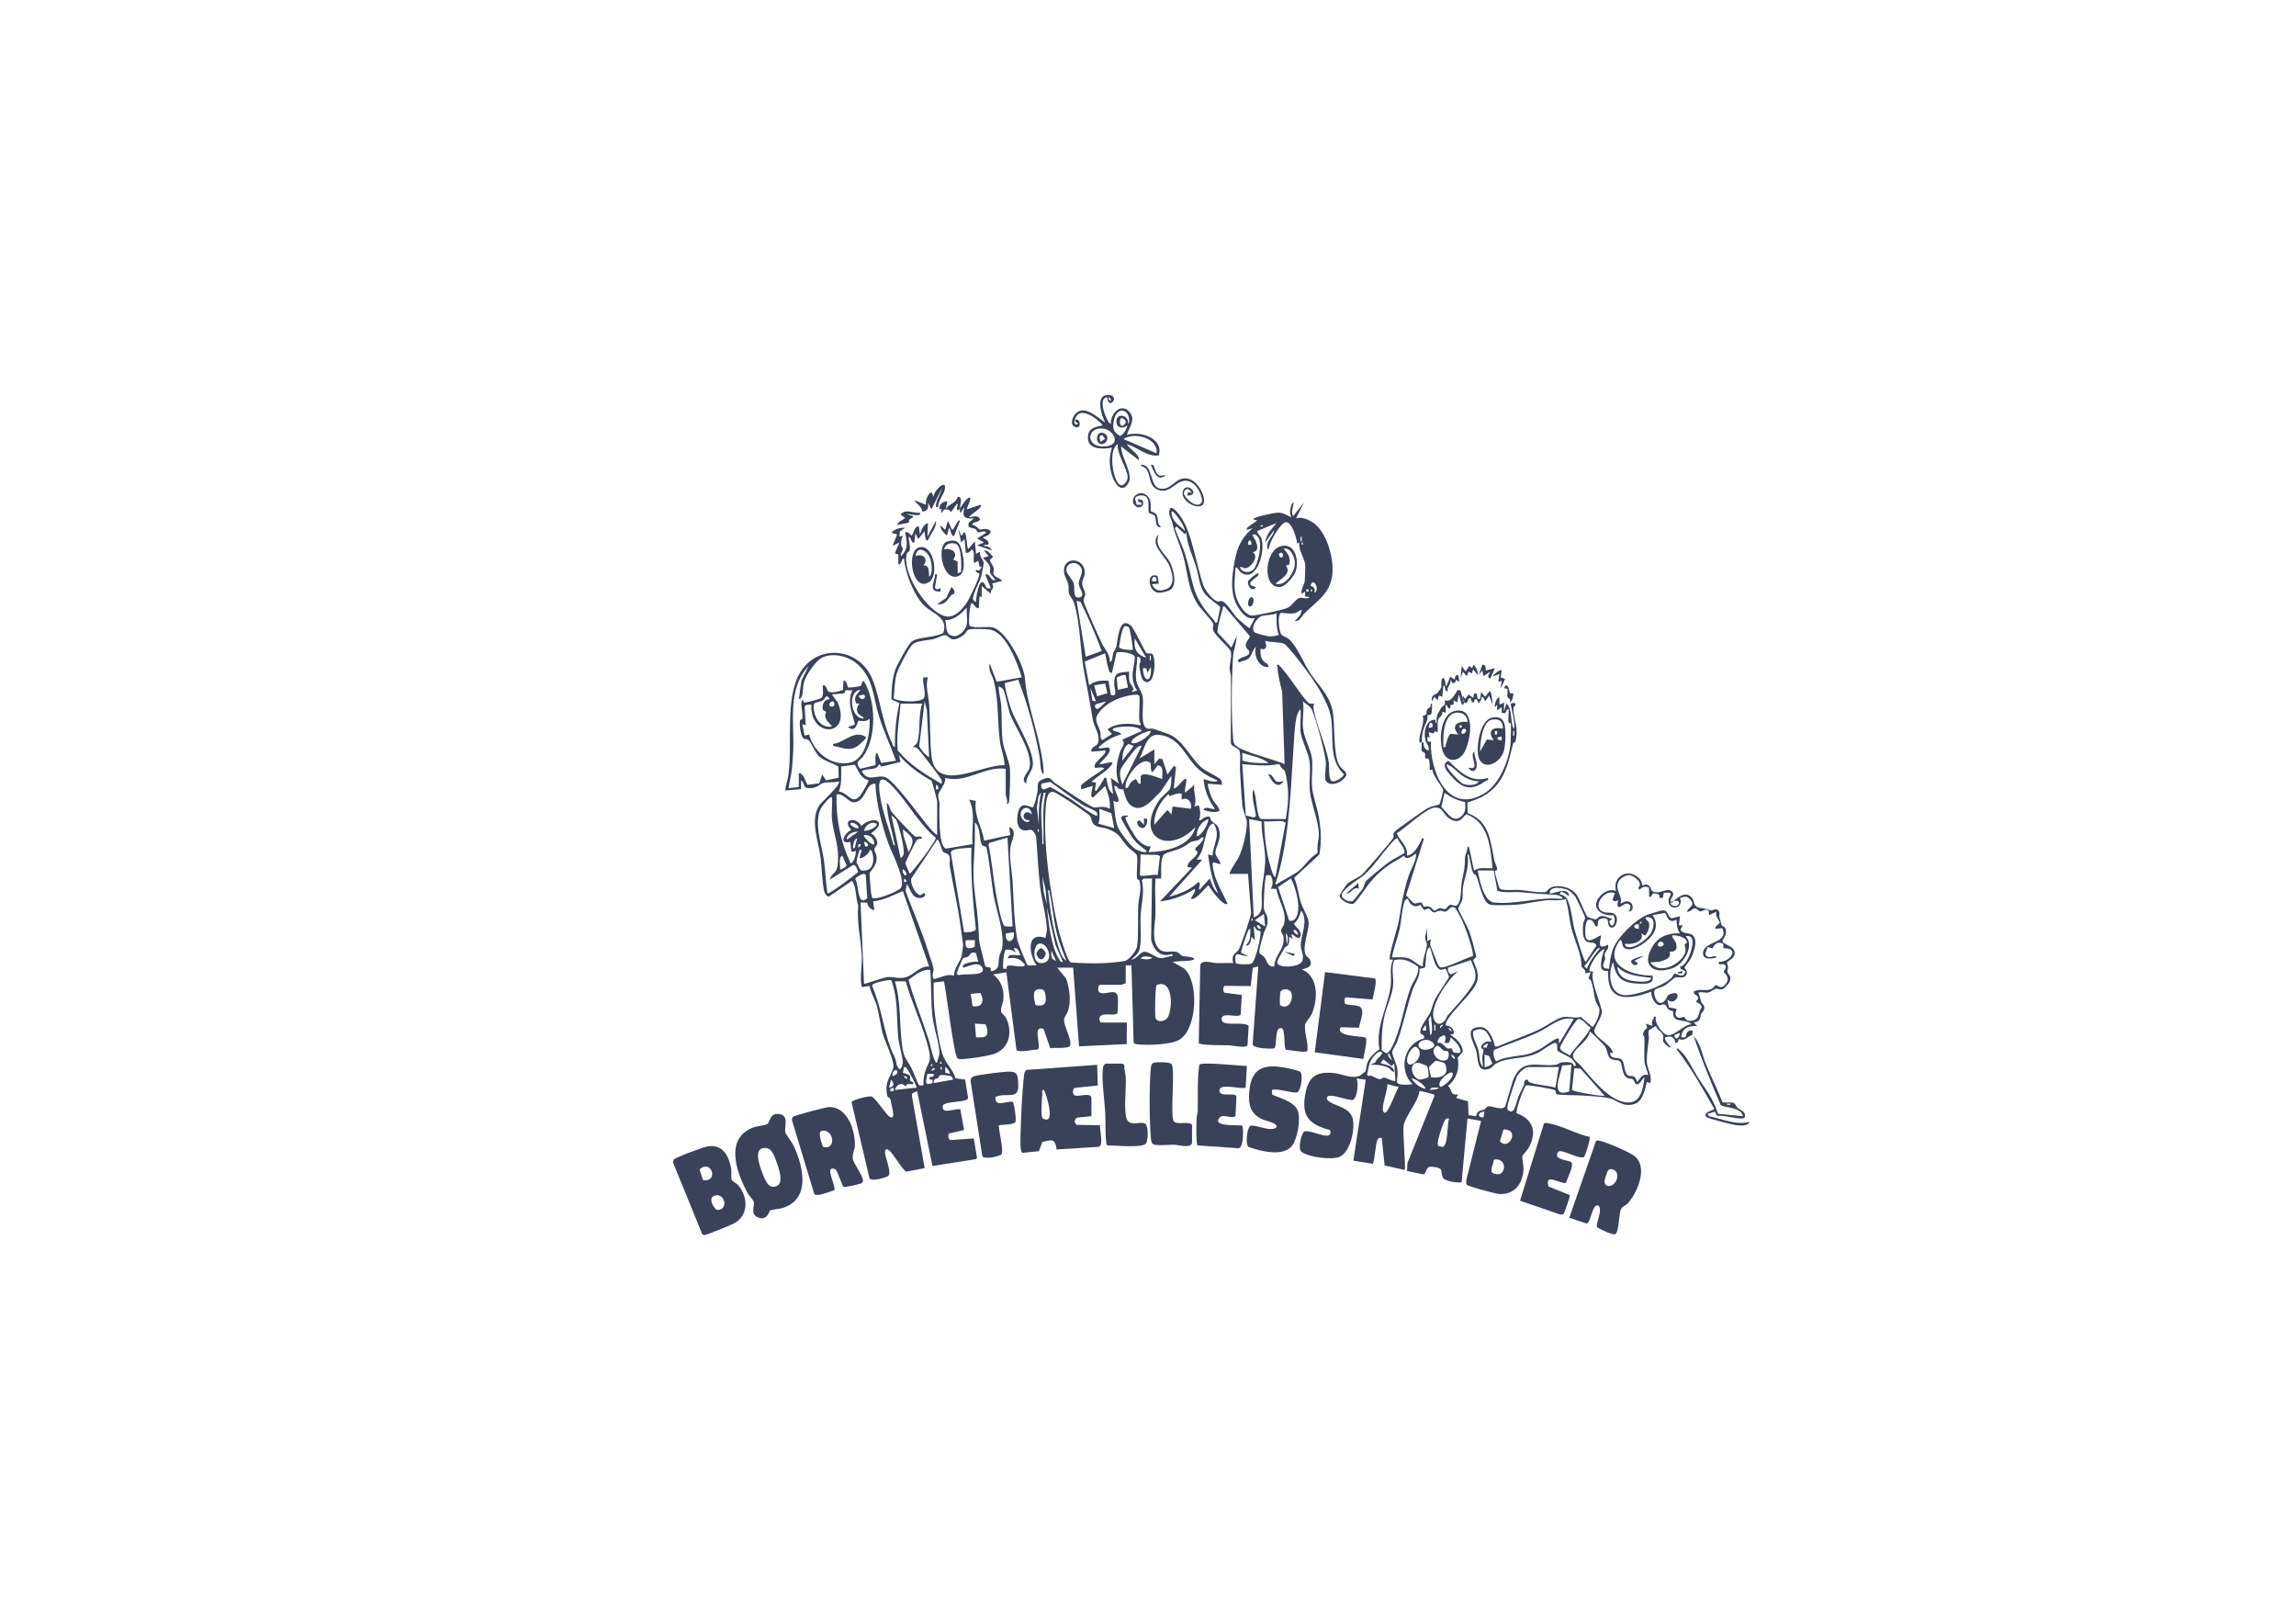 <?xml version="1.0" encoding="UTF-8"?>
<svg id="Lag_1" xmlns="http://www.w3.org/2000/svg" version="1.1" viewBox="0 0 2313.94 1636.81">
  <!-- Generator: Adobe Illustrator 30.0.0, SVG Export Plug-In . SVG Version: 2.1.1 Build 123)  -->
  <defs>
    <style>
      .st0 {
        fill: #394258;
      }
    </style>
  </defs>
  <path class="st0" d="M1065.4,975.03l9.09,11.07c3.33,10.07,5.14,21.37,2.1,31.79-.93,3.19-4.04,6.78-4.23,9.6-.41,6.07,9.04,22.63,5.84,26.52-2.43,2.95-15.11,1.27-19.7,2.29l-6.8-19.55c-12.14-4.17-1.55,17.78-5.81,20.7-3.92-.02-19.37,3.64-21.46.58l-10.21-78.33-13.33,2.26c8.01,5.8,11.14,15.01,10.35,24.74-.33,4.04-2.98,8.84-2.35,12.68.3,1.81,4.05,3.96,5.49,7.21,6.54,14.72,2.28,31.17-14.14,35.91-6.1,1.76-23.57,4.46-29.94,4.7-1.79.07-3.46.24-5.14-.6-3.72-1.85-11.62-68.8-13.82-77.75l-10.37,1.15c-.2,10.95-.03,21.82,1.31,32.68s4.44,30.2,7.57,39.65c2.8,8.47,10.6,15.48,13.2,24.23l9.68,1.27,2.85,17.94c.07,1.7-.75,1.97-2.01,2.63-3.86,2-22.01,1.83-23.28,5.53-.42,1.23-.25,2.84.4,4,2.35,3.31,13.13-1.1,17.17-.13l3.74,20.86-15.5,3.52c-.45,2.16-.74,5.77,1.73,6.6l23.54-1.64,3.3,19.5-1.06,1.32-43.86,6.98-15.45-75.51-5.03,2.45-.19,2.62,12.8,72.48-18.48,3.67c-3.5-1.52-12.53-16.88-16.34-20.61-2.93-2.87-5.5-2.86-5.14,1.59.42,5.11,6.47,18.76,3.62,23.06-.78,1.17-18.42,7.04-19.41,1.96l-17.9-76.09c.83-2.5,18.09-6.57,20.25-5.69,3.47,1.41,12.92,15.54,16.61,19.14,2.95,2.88,5.38,2.91,5.14-1.57-.12-2.26-2.34-13.02-3.07-15.24-.39-1.18-2.53-.83-3.12-3.96-2.56-13.58,2.99-16.7,6.15-26.82,1.96-6.26-7.88-25.87-10.17-33.71-2.91-9.96-3.85-20.52-6.67-30.18-1.88-6.46-5.82-12.23-6.93-18.99l-7.93,1.05c-2.17-10.33.5-20.99,0-31.69-.79-16.83-5.18-33.6-3.49-50.64-3.11-7.98-1.32-17.63-6.34-24.73l-23.26,15.91c-2.22.2-4.27-3.31-4.72-5.24-2.45-10.45-2.28-24.39-3.85-35.31-2.27-15.85-10.46-36.79-1.28-51.1,2.21-3.45,22.76-21.83,19.86-24.47-3.84,1.43-12.39.63-15.37,1.5-4.02,1.18-6.34,5.3-14.03,5.4s-4.22-4.77-8.59-8.06l-.17,9.05-15.96,1.31c.57-5.31,2.59-10.39,3.32-15.68,4.3-31.34-3.97-78.44,12.32-104,18.52-29.06,59.98-23.61,72.45,7.98,8.08,20.48,9.49,42.71,19.85,64.23.66,1.37.62,3.41,2.62,3.7,0-14.86,1.07-29.86,4.68-44.27l-8.16-3.73c.19-10.11.63-20.79,4.09-30.3,1.71-4.7,12.77-25.01,16.08-27.68,6.77-5.47,23.92-4.01,32.14-9.07,5.22-15.55-10.16-18.98-18.88-27.17-10.69-10.05-19.54-33.3-20.73-47.81-3.46.72-1.9,6.67-5.74,5.75l.07-9.73-3.55-1.22,4.62-10.92-6.9,3.44,4.6-11.5-5.74-1.72c3.24-4.11,8.88-4.94,13.81-5.19l-5.35,3.98-.4,5.21,3.44-1.14c-1.51,3.45-1.89,5.94-1.67,9.77.06,1.03,1.52,2.11,1.58,3.43.12,2.71-3.04,5.14-1.63,7.53,7.69-8.24,5.86-13.98,4.04-24.17,3.07-.56,4.51,1.45,6.33,3.43,1.6.03,2.91-10.3,7.48-9.19l1.14,8.05c1.42-4.5,3.07-9.96,8.07-11.51l-.57,13.81,8.63-16.12c.51,7.72-5.43,13.02-8.07,19.57-2.88,2.54-3.33-8.12-3.45-9.2l-6.33,8.06-2.86-5.74-1.17,9.2c-3.84.91-2.28-5.03-5.74-5.75.18,4.44,1.78,8.77,1.22,13.31-.28,2.27-2.4,1.51-3.04,3.84-5.14,18.62,19.58,57.8,38.64,62.93,9.15,2.46,17.3-6.87,21.94-13.83,2.41-3.61,13.78-26.99,12.47-29.22-.46-.79-4.26-.7-3.28-3.63l3.43.68,2.3-3.58-2.27-.54-1.18-5.76-4.04,2.32c-1.84-4.44,1.39-10.41-2.29-13.82-1.84,2-3.28,3.98-6.33,3.43l-1.17-13.82-3.43,3.45-2.9-13.81,2.9,6.9c1.77.05,2.57-5.83,4.03-2.32,1.81,4.33,1.5,11.4,2.88,16.14l6.89-8.06,1.17,12.66,4.04-2.32c-.93,4.56,3.37,8.57,3.8,11.19.12.74-2.22,12.65-2.66,14.16-1.39,4.72-9.53,19.78-8.11,23,.29.66,2.57,2.68,2.91,2.34-.02-3.11,2.72-24.99,8.17-18.86,2.23,2.5.95,6.5,6.82,5.03l-5.75-13.8c5.69-1.21,4.8,6.76,10.36,5.74.34-.27-4.76-5.76-5.19-6.98-.92-2.58.29-4.04-.04-5.81-.7-3.68-4.97-7.03-7.43-9.67l5.75-1.72-4.61-5.74c4.32-.53,6.38,3.96,9.2,6.35l-3.47,3.45c1.13,2.99,3.57,5.2,4.14,8.56.3,1.8-.79,3.6-.44,5,.89,3.6,8.96,5.85,8.98,7.16l-10.34,2.89c3.63,5.69-2.35,5.08-1.16,10.35l-9.19-8.06-.02,11.52-2.29-1.17-.57,11.54c-1.5,2.71-5.69-4.1-6.93-4.6-2.53-.01-3.5,19.27-2.72,22.27,1.15,3.52,17.78,1.36,22.2,1.99,14.72,2.08,32.89,38.28,33.85,51.48,1.86,25.55,12.92,52.79,17.14,79.5.92,5.84,2.08,11.51,1.5,17.49-3.52-3.38-2.83-12.11-3.78-17.52-4.69-26.66-12-52.8-21.63-78.04l-13.26,3.36c-1.37,1.87,5.02,23.53,6.38,27.18,5.12,13.74,24.28,43.02,21.43,57.02-1.11,5.44-6.79,10.54-6.42,17.21-6.77-4.39,2.17-11.18,3.22-15.78,3.55-15.51-13.43-39.03-19.06-53.01-2.75-6.84-4.71-21.46-7.39-26.01-.98-1.67-2.69-2.42-4.39-3.09-1.01,1.36,2.03,14.81,2.28,17.87.93,11.36.16,24.29,1.31,35.55.96,9.37,6.88,21.95,7.58,29.08.45,4.62-.1,28.74-.86,33.2-.23,1.36-.68,2.73-2.24,2.93,1.24-3.1-1.16-7.98-1.16-9.79v-25.91c-21.36-2.94-39.53,14.98-61.04,9.21,1.12,5.78-6.35,13.06-6.91,16.8-.47,3.08,1.16,5.98,1.2,9.07.1,7.44-1.54,42.73,6.49,45.4l26.81-4.52c-1.27-14.61,3.44-31.64-3.39-44.85l6.74,1.31c-2.14,14.99,6.08,25.81,8.36,40.01l26.37-5.63-1.15-8.06c9.16,3.67,2.08,13.63,1.27,20.28-1.4,11.44,1.5,23.08,2.16,34.43,1.14,19.63,1.46,39.48,4.71,58.63.49,2.89,9.28,25.08,10.46,25.82,1.53.96,6.79-.25,9.03.18-7.54-10.63-11.27-34.55,9.21-27.62-.2-2.94,1.26-5.66,1.19-8.58-.26-12.01-5.45-30.67-6.94-43.83-1.87-16.56-2.54-33.56-3.95-50.14-4.7-10.31-6.42-4.79-12.48-5.88-8.45-1.52-7.28-15.57-4.57-21.4,3.87-8.31,12.14-.55,14.14-1.95,2.02-4.61,3.31-10.4,4.27-15.35,1.19-6.16-2.04-9.75,5.59-12.83,8.33-3.37,7.27.62,12.75,4.28s35.42,24.15,38.91,24.23c5.15.12,9.62-2.08,15.6,1.3.95-8.19-1.78-15.57-4.62-23.02l-12.06,11.53c-4.42.75.15-10.76-.59-11.53l-11.5,3.45c.11-1.4-.43-3.11.25-4.36,1.13-2.05,19.31-14.03,22.77-16.38-.52-2.67-8.4-.31-9.21-1.14-2.77-5.4,13.18-13.56,10.36-17.27l-13.81,1.15c-1.18-4.94,5.51-4.99,6.66-8.87,2.42-8.1-4.09-16.15-5.24-23.07-2.66-15.89-5.52-31.59-8.67-47.76-4.33-22.17-3.52-48.15-10.33-70.29-1.15-3.73-4.59-6.88-5.22-9.75s.17-5.87-.5-8.71c-.96-4.05-3.72-7.81-4.24-11.88-2.26-17.73,22.32-15.51,20.69,1.27-.36,3.75-2.78,5.79-2.44,10.34.26,3.48,3.13,6.87,3,10.39-.08,2.21-1.9,3.99-1.56,6.63.5,3.86,15.51,36.54,18.39,42.7s8.07,10.39,7.91,18.02c2.51,2.69,3.05-7.31,3.5-8.59.71-2.05,2.4-3.65,2.84-5.22,1.95-6.88,2.52-32.06,14.48-22.56,4.03,3.2,14.41,27.02,16.23,28.11,1.5.9,5.45-.84,6.64,2.01,2.89,6.15,1.68,33.12-9.51,25.91-2.29-1.48-4.1-11.57-4.27-14.53-.22-3.61,3.87-9.39-2.25-9.72-.02,7.82-2.15,15.61-1.06,23.5.82,5.91,5.6,10.93,6.54,16.5,1.38,8.19-1.72,22.83,1.68,29.42,2.53,4.89,5.45,2.35,9.3,3.17.7.15,10.22,3.62,12.97,4.51,16.94,5.46,23.67,24.98,36.2,35.2,3.99,3.25,16.85,9.1,18.53,11.42,1.23,1.7,1.22,3.29,1.07,5.27l-13.81-1.15c-1.12,1.5,2.92,12.65,4.04,14.95,2.38,4.85,6.97,7.75,7.46,12.68-5.94,1.95-10.4.51-16.12-1.15,1.56-4.98,9.45.36,11.51-1.15-6.35-8.48-10.62-19.41-11.51-29.93,3.08.48,5.37,1.87,8.63,2.3,1.12.15,5.43.84,5.17-1.14-5.82-2.42-12.4-5.81-17.28-9.79-14.45-11.78-18.94-33.39-41.18-36.01-13.11-1.54-15.04,15.23-19.85,23.89l14.96-9.2.02,14.97,4.75-5.59,3.37.34,5.11,15.59,6.34-8.63,2.24,1.25-2.24,21.21c1.58,1.8,9.4-8.56,10.95-9.2,2.31-.95,1.69,1.4,1.59,2.74-.26,3.44-1.88,7.22-1.02,11.07l9.2-8.06c-1.29,7.46,3.05,14.93,0,21.87l4.59-1.15c1.36,4.81,2.16,10.24.01,14.97,2.81.38,4.3-2.45,6.62-3.15,6.53-1.99,3.9,1.47,6.06,3.68,3.02,3.09,6.6,3.79,7.78,9.53,2.23,10.82-3.86,16.06-3.84,22.77.01,3.45,4.27,7.54,5.26,10.93-1.84,1.39-8.38-3.62-8.08.58,1.08,15.13,9.14,26.42,14.98,39.73-3.89,3.71-17.46-15.33-19-18.4-1.96-.03-13.2,16.4-17.85,13.23,1.32-2.74,4.95-6.72,4.03-9.79-10.47,6.78-22.63,11.38-35.13,12.65l32.23-33.98-4.59-.57c-.25-5.66,7.06-8.17,9.48-12.97,2.32-4.62-2.85-2.15-1.36-5.98.44-1.13,8.53-6.79,8-10.98-2.52-.47-3.53,2.4-5.61,2.85-10.42,2.28-6.01,1.72-14.32,6.58-6.25,3.65-14.56,4.68-19.19,7.3s-3.34,19.63-3.5,24.72l-5.71.06c-.87,11.52.14,23.38,0,35.12-.13,10.53-4.64,26.01,2.87,35.02,5.04,6.04,11.78,2.28,18.14,3.74,2.99.69,4.24,3.52,6.24,4.12,3.36,1,8.12.14,11.84,2.56.1,1.69-4.11,2.02-5.31,2.16-5.44.62-11.13.3-16.56,1.3l11.42,6.41c15.43,13.13,13.35,60.56-4.13,71.71-8.34,5.32-32.6,6.1-42.48,4.85-1.61-.2-2.99-.27-4.09-1.67l-2.19-77.86h-5.76v18.43c-1.47-.63-3.41,1.15-4.03,1.15h-21.88c-1.68,0-2.85,6.01-.64,7.56,5.39,3.77,17.27-5.16,18.55,4.48.3,2.3.24,15.68-.56,16.83-4.21,3.13-17.28-2.17-17.96,5.16-.13,1.37.63,3.98,1.77,3.98h25.91l-.17,21.72-48.04,2.3-5.92-79.3h-16.12ZM1088.07,570c-2.93-3.2-8.65-3.78-11.68-.32-5.66,6.48,4.21,12.46,5.75,18.35,1.41,5.4-1.56,16.39,6.69,13.69,5.08-1.67-1.47-9.45-1.63-13.09-.29-6.61,6.7-12.24.86-18.62ZM1110.3,655.95c-6.19-16.84-13.4-33.35-21.3-49.45l-4.01-1.16,9.22,56.43,16.1-5.83ZM974.41,628.95c.81-4.9-.59-11.55,0-16.7-6.03,6.34-12.5,12.66-21.88,12.68,2.13,5.73-.69,14.4,7.76,15.93,6.46,1.17,13.18-6.2,14.13-11.91ZM1137.68,632.14c-.63-.77-2.53-1.24-3.61-1.33-3.92.94-5.43,17.43-6.33,21.1.69,2.69,11.15,3.22,13.69,2.96.89-.89-2.57-21.28-3.74-22.73ZM1029.69,682.5c-4.2-14.13-15.55-45.3-31.95-48.09-3.81-.65-16.9-.96-20.44-.26s-3.49,3.6-5.95,5.57c-2.83,2.26-8.35,5.32-11.94,4.31-2.34-.66-4.5-4.07-7.46-4.07-1.99,0-7.87,3.25-10.94,3.96-6.09,1.41-17.27,1.52-21.5,5.56-3.67,3.51-14.42,24.28-15.91,29.59-2.24,7.96-1.99,16.46-2.98,24.61,4.99,3.91,28.15,4.47,30.6-.44s-1.99-14.84-.58-20.75h4.6c-2.9,8.91.51,18.15,1.14,27.08,1.19,16.81.67,35.41,2.33,51.8,3.98,39.43,52.24,7.99,73.7,9.8-.06-8.17-3.49-15.65-4.59-23.63-2.91-21.11-.93-40.27-6.35-61.6-1.51-5.93-5.77-10.2-4.02-17.26l7.01,18.32,25.23-4.51ZM1155.24,662.92l-11.51-19.56c-1.42,10.46,1.56,16.14,11.51,19.56ZM1140.27,697.47l5.73-1.71c-2.56-3.59-4.18-8.28-4.56-12.68-.64-7.48,2.33-14.49,2.23-20.83-.07-4.13-14.78-6.32-18.46-4.57l-4.54,20.23c-2.83.86-3.14-2.77-3.77-4.85-1.41-4.7-2.08-9.93-3.14-14.74l-20.57,8.25,4.47,24c5.72-4.77,12.36-5.13,19.51-4.55l2.38,14.18c7.42,2.68,3.51-6.17,3.39-10.16-.35-12.4,3.42-12.3,15.02-13.3.13,3.15-.39,6.39.26,9.53,1,4.84,6.84,6.72,2.04,11.19ZM903.01,766.57c-5.59-15.24-12.58-29.86-17.3-45.46-6.1-20.19-5.51-39.51-23.62-53.55-8.8-6.82-23.3-9.92-33.62-4.88-6.65,3.25-16.58,18.13-18.42,25.35-1.33,5.22.12,15.54-4.94,16.35l2.62-18.67,7.17-14.71c-21.85,23.76-14.18,56.48-15.51,85.84-.23,5.17-.71,12.08-1.21,17.21-.66,6.75-2.49,13.46-3.44,20.16l10.3-1.2.07-13.76c4.89-.88,7.55,11.25,8.81,11.56l11.64-1.47,3.16-8.92,3.64,5.82,12.91-2.54-.4-11.38c-5.84-3.55-14.59-5.54-19.59-10.35-3.79-3.65-7.81-13.87-10.36-16.14-1.69-1.5-3.85-.56-5.3-1.88-2.84-2.59-4.19-14.39-3.32-18.03.22-.93,2.07-.3,2.36-2.44.71-5.22-2.07-12.99-.68-16.8,1.24-3.42,1.92,1.15,2.47,1.24,1.72.27,15.93-3.52,17.22-4.58,3.01-2.46,1.17-9.13,1.64-12.76,3.83-.65,3.75,5.12,5.73,6.34,2.94,1.81,11.17-.34,14.5-1.66l.5-9.29c3.53-.8,3.28,4.69,4.77,6.73.83.52,11.69-.92,12.55-1.51,1.23-.83,1.38-6.1,3.41-4.67,12.01,19.71,12.91,56.49-.68,75.35-3.74,5.19-9.09,5.3-3.28,12.8l15.36-3.6c1.21-1.4-1.69-10.41,1.85-12.55l4.13,10.27,14.87-2.22ZM1159.84,665.22v-4.6h-1.13v4.6h1.13ZM1159.84,672.15l-3.46,5.75-1.13-4.6h-3.46c.62,15.97,9.59,14.35,8.05-1.15ZM1134.41,680.3c-3.23-.7-6.07,1.27-8.91,2.4l1,12.42,10.27-2.32-2.36-12.5ZM1116.04,698.56l-2.18-9.81-11.13,1.76,2.94,11.08,10.37-3.03ZM1104.56,706.68l-5.75-13.8,2.18,13.15,3.56.66ZM859.23,695.18c-1.82,1.2-5.18-.08-6.23.25-1.55.48-1.3,2.83-2.66,3.21-1.85.51-11.24.71-11.83,1.15l5.97,8.42c14,35.11-28.73,35.39-26.71,1.94-2.16.03-5.93-.74-6.8,1.9l1.03,18.83-3.44-1.15,2.31,11.52,4.58-1.17c4.52,17.52,21.65,32.03,40.63,28.53,17.11-3.15,20.98-30.54,20.41-44.65-2.84,4.25-10.99,1.94-11.49,2.29-.62.44-2.32,13.14-10.37,6.34l6.98-2.48c-2.58-12.01-8.37-22.43-2.39-34.95ZM867.3,695.19c-13.46.4-10.36,29.8,3.45,28.77-1.38-2.46-5.7-3.35-6.67-6.57-1.07-3.54.03-5.67,2.08-8.38l-3.21-.2c-3.16-6.44.58-9.02,4.35-13.62ZM865,700.94c4.24,8.16,10.18-.82,4.32-.94-1.03-.02-2.82,1.32-4.32.94ZM1148.33,726.85c-.82-8.01.6-17.18,0-25.34l-1.91-1.6c-13.95.39-30.43,6.84-39,18.28-5.8,7.74-.59,11.33,1.48,19.3.74,2.85-.78,6.4,2.03,8.37l9.74-6.34-4.57-4.61c9.02-6.74,22.62-6.37,33.37-4.04.67-1.7-1.06-3.22-1.15-4.03ZM836.2,704.37c-3.74-5.85-4.47-.29-6.42,1.03-5.87,3.98-11.27-.69-9.42,10.8,1.44,8.97,8.15,17.81,18.15,15.81-2.8-4.17-6.42-5.33-6.93-10.93-.11-1.2.97-2.78.85-3.56-.21-1.34-2.95-.65-3.27-3.35-.58-4.92,1.76-9.41,7.04-9.81ZM836.21,711.3c.99,1.37,5.69,1.18,4.59-2.87s-6.54.17-4.59,2.87ZM936.39,763.12l-2.3-47.78-2.28-8.64-5.44,45.32c2.39,4.38,5.96,8.22,10.02,11.1ZM1114.93,706.7l-10.39,2.87-1.02,1.27c.46,8.71,8.07-1.08,11.4-4.14ZM929.49,708.99h-21.88c-1.2,15.64-4.47,31.48-2.86,47.2,12.02,14.44,27.63,24.16,43.73,33.43,1.13.03.64-2.75.35-3.8-.52-1.91-21.51-29.26-23.9-31.39-1.46-1.3-2.7-1.8-4.66-1.69,1-2.27,3.16-1.66,4.1-4.5,3.72-11.23.73-27.66,5.11-39.25ZM1150.63,736.62c-2.51-6.48-26.25-4.86-28.79-2.27-2.85,2.91,8.38,2.71,8.06,5.73-8.61,2.06-16.69,7.18-23.03,13.26,2.33,2.41,10.61-2.3,11.49,1.21,1.22,4.84-8,11.82-10.35,15.47,5.39.28,19.9-6.5,9.23,4.06-4.89,4.83-12.33,8.78-17.28,13.81l4.61.57-1.15,8.05c2.68.72,1.93-.63,2.64-1.46,2.61-3.04,4.19-6.62,6.31-9.7.7-1.02-.19-2.12,2.56-1.5,1.1,5.46,1.6,13.03,6.91,16.12l-2.28-16.12,8.05,5.75c-3.98-10.99-2.37-20.9,1.11-31.71,1.59-4.94,6.13-7.98,2.34-12.59l19.59-8.68ZM1159.85,736.65c-1.43-1.12-20.28,6.27-19.57,11.5,2.92,3.72,19.17-6.18,19.57-11.5ZM1142.57,751.62l-5.22-2.01c-5.72,3.53-5.94,10.9-6.29,16.97l11.51-14.96ZM1150.63,751.62c-2.26-.48-3.1.52-4.66,1.66-2.92,2.13-15.02,18.3-16.32,21.68-2.21,5.74.14,10.27,1.42,15.8l19.57-39.14ZM944.47,841.44v-33.97c0-1.08-5.04-19.95-5.67-20.82-12.62-6.87-23.37-15.09-32.92-25.82l1.73,6.89-19.07,4.72-2.8-2.39c-1.74,6.91-11.85,3.65-17.29,6.92,6.28,11.71,14.31,3.43,23.36,6.01s37.19,42.42,45.78,52.11c2,2.26,4.33,4.75,6.88,6.37ZM1166.78,771.19l-5.21,6.88c-3.35-2.03-.37-8.14-2.81-9.84-9.41-6.56-26.42,16.78-24.25,25.98,3.4.15,3.09-3.91,5.7-6.38.77-.73,3.35-2.68,4.1-2.62,2.38.2,1.78,5.41,5.16,4.39l.17-7.32c1.78-5.43,17.82,1.53,21.72,2.71-.39-4.95,2.18-13.15-4.58-13.81ZM875.3,786.25c-8.1-2.28-10.07-9.25-13.75-15.72l-13.83,1.8c.05,8.85.78,16.9-2.3,25.33,9.3.44,12.97,14.3,21.7,3.86,1.3-1.56,8.76-14.45,8.18-15.27ZM1204.76,833.38c-26.89,28.57-61.59,10.14-36.65-26.87,2.31-3.43,10.05-9.88,10.72-11.16,1.66-3.14,1.68-10.12,1.74-13.79l-10.9,16.15c-7.42,6.93-18.68,22.68-30,13.81-5.99-4.69-6.95-15.39-7.61-16.01-.45-.42-3.01-.03-4.4-.74-1.69-.86-2.21-3.4-4.67-2.85-.57,5.46,10.78,20.38-1.15,14.97,1.85,8.36,1.56,17.92,4.54,25.97,2.01,5.43,13.43,20.32,18.42,23.04,1.11.61,12.16,5.3,10.41,1.11-6.18-4.58-10.36-7.56-14.76-14.04-1.36-1.99-10.3-17.31-10.47-18.35-.51-3.19,4.8-2.99,6.81-2.74.51,1.91-2.12.55-2.37,1.82-.63,3.1,9.38,19.4,12.14,22.37,3.27,3.52,8.28,7.29,13.28,6.89l-2.31,5.74c17.52-.54,42.43-5.69,47.21-25.33ZM916.84,880.59c4.41-3.88,26.7-33.19,26.22-36.33-17.37-14.72-28.35-36.06-44.07-52.37-14.71-15.26-13.92-.63-11.8,11.8,2.73,15.97,9.09,32.51,13.52,48.1,2.19.28.58-2.06.37-3.25-2.26-13.13-7.21-25.99-7.28-39.36,2.91,1.96,2.41,5.43,4.59,8.65,1.8,2.65,21.34,23.41,23.6,24.87,2.75,1.77,5.24-1.64,7.5,1.61-1.28,1.31-3.98.6-5.47,2.01-.96.9-11.46,22.3-11.64,23.6l4.46,10.66ZM1105.71,821.85c.3-2.46.15-3.06-1.86-4.47-3.03-2.12-9.24-4.18-13.02-6.56-11.19-7.04-21.58-15.38-32.41-22.94l-8.63,1.66-.59,1.79c.55,8.38,6.86,1.24,9.58,1.88,1.3.3,17.67,10.35,20.35,12.04,3.08,1.94,24.91,18.37,26.58,16.6ZM882.27,789.61c-9.35.02-8.6,11.9-16.69,17.29-9.51,6.34-13.72-8.53-22.48-6.29-.86,23.76,4.06,48.4,14.41,69.6,3.82-2.98,4.71-8.06,5.18-12.64l-4.63.65-1.13-9.87c-12.02,2.64-6.16-8.91,1.14-12.09-10.36-10.51,4.48-14.06,9.92-4.06,12.38-11.07,27.81-4.59,9.69,7.52,3.44,1.69,6.73,6.45,6.42,10.4-.17,2.2-2.78,3.43-2.9,5.68-.1,1.97,1.94,4.67,2.19,7.07,1.03,9.93-6.47,14.34-6.93,17.15-.27,1.64,1.05,16.58,1.36,19.45.19,1.73.89,3.45,1.13,5.18,3.39,2.86,25.66-6.05,28.66-9.67,6.15-7.41-8.98-35.74-12.03-44.38-6.72-19.03-12.63-40.82-13.3-61ZM945.61,795.37c.3-2.15,0-3.98-2.29-4.6v4.6s2.29,0,2.29,0ZM1098.48,822.18c-1.64-1.93-15.91-11.64-19.1-13.71-3.59-2.33-14.13-9.26-17.4-10.33-7.13-2.32-7.79,11.22-8.14,16.19-2.57,36.56,4.4,83.36,12.1,119.29,1.2,5.61,9.3,34.27,13.27,36.26,10.74.58,22.16,1.15,32.89.61,4.94-.25,18.89-1.12,22.69-2.65,3.79-1.53,10.52-9.98,11.17-14.17,1.75-11.32.54-29.13,1.24-41.37.49-8.57,3.81-15.93,1.08-25.1-.31-1.04-2.07-.38-2.34-2.48-.91-6.97,1.08-15.69-.15-22.87-2.5-3.75-6.48-5.43-9.56-8.86-8.26-9.21-6.83-12.82-20.17-17.83-5.16-1.94-11.6-.8-14.79-5.94-1.31-2.1-1.42-5.41-2.78-7.02ZM1046.96,831.07c-.28-10.9-.14-21.6,2.3-32.24-4.07,2.98-2.96,9.98-4.36,14.4l2.05,17.84ZM1053.88,798.83c-3.28-.55-1.93.67-2.46,2.66-4.36,16.24-.31,32.69-.98,49.15,2.01.27,1.08-2.61,1.14-4.01.65-15.95-1.63-32.18,2.3-47.8ZM1178.38,802.13l-.68-2.14c-8.59,7.66-14.92,19.36-14.39,31.09l13.23-14.95,4.02,4.58,1.18-8.04,18.38,2.26c1.77-5.7-2.87-12.59-9.16-9.18v-5.76c-3.1-1.98-12.07,2.57-12.57,2.15ZM838.5,803.44c-1.65-1.86-9.97,8.81-10.86,10.44-7.94,14.47.32,36.43,2.66,52.47,1.63,11.16,1.86,22.67,3.61,33.82,1.35,1.56,28.44-18.99,30.93-21.45-.38-1.96-2.47-7.59-4.84-7.22l-23.78,14.86c2.44-7.82,7.17-5.53,8.1-15.5,1.77-19.01-4.06-28.76-5.81-44.95-.77-7.07.58-15.26,0-22.46ZM1040.05,820.71c-2.29-12.9-16.22-4.68-9.75,4.58,1.64,2.34,5.97,4.82,7.45,1.19-10.33.89-6.27-13.41,2.3-5.77ZM1122.98,834.52l-2.88-14.96-12.08-4.61c-.34,4.97,1,10.3-1.17,14.95l16.13,4.61ZM907.62,864.47c1.73-.44,2.86-2.71,3.2-4.29.98-4.61-5.03-30.38-7.81-34.3-.98-1.38-3.05-3.22-4.6-4.02l9.22,42.61ZM1205.92,842.58c5.02.56,13.27-15.05,11.51-17.26-7.48,3.36-10.93,9.24-11.51,17.26ZM864.99,834.52c1.3-3.45-8.14-7.75-8.03-4.02.04,1.29,6.04,4.9,8.03,4.02ZM883.42,829.93c-5.33-2.75-11.2,1.49-12.66,6.89,2.98,1.67,14.75-4.04,12.66-6.89ZM993.74,853.2c-.59-.64-2.8.09-4.19-2.13-2.8-4.48-1.13-18.01-7.06-22.3-.09,6.33.1,12.7-.07,19.05-.33,12.62-1.84,25.91-1.15,39.16.73,14.05,3.62,29.44,4.64,43.73.94,13.16-.23,15.53,3.52,28.73.65,2.27,3.18,13.63,3.62,14.22.8,1.08,4.07.76,5.36,1.65l.19,3.18,1.74.02c8.05-2.85,5.35-8.35,6.62-14.12.67-3.06,2.54-6.41,2.95-8.67,2.76-15.33-5.65-37.83-8.64-54.18-1.19-6.53-5.74-46.39-7.53-48.34ZM1223.18,829.93c-1.82-.39-2.38.56-3.45,1.71-4.58,4.96-5.84,19.34-8.94,26.76-1.16,2.77-3.25,5.28-4.86,7.81h5.74s-33.39,37.41-33.39,37.41c10.29-2.83,21.84-7.03,29.37-14.94,3.73,2.19-.5,5.41,1.15,8.03l10.38-11.51c2.23,5.14,3.72,11.66,8.62,14.97-6.3-12.48-8.38-25.49-10.35-39.15l4.59,1.14c.58-11.95,8.63-20.14,1.14-32.24ZM915.66,858.71c6.74-12.29,5.06-14.82-5.73-23.03l.51,5.81,5.22,17.21ZM1046.96,837.98v-2.29h-1.13v2.29h1.13ZM864.99,838c-4.48-.19-12.05,2.37-11.51,8.04l11.51-8.04ZM881.11,850.65c.2-5.94-4.73-9.83-10.35-9.2-1.38,1.17,8.23,11.28,10.35,9.2ZM1020.48,933.57l-5.13-89.58-18.37,5.39-.79,1.84c3.51,15.83,4.54,32.13,7.35,48.05.93,5.26,5.66,32.18,8.86,33.75,2.35,1.15,5.53.41,8.07.55ZM861.52,854.1l2.31-9.21c-3.6-.42-6,12.9-2.31,9.21ZM950.53,858.41c-1.22-1.2-4.46-13.6-6.05-12.36l-26.02,39.13c-1.54,4.86,3.87,15.66,8.68,16.82,1.51.37,3.62-2.97,4.65-1.82,2.21,2.46-1.93,4.82-5.15,4.68-8.12-.36-8.73-8.77-12.7-13.89l-1.37,6.57c7.41,20.59,16.67,40.63,22.99,61.64,1.17,3.9,4.87,13.73,5.22,16.69s-2.12,6.89.25,10.69c7.54-1.25,12.87-5.61,20.69-3.47-.9-7.31,6.69-14.41,7.59-20.66.46-3.22.93-6.85,1.31-10,.11-.94-1.78-13.07-2.12-15.84-2.62-21.64-7.66-42.4-11.25-63.61-.54-3.22.53-7.09-.34-10.02-.97-3.23-4.86-3.07-6.38-4.56ZM871.91,852.96c6.51.07.58-5.93-1.16-4.6l1.16,4.6ZM867.29,850.66h-2.29s0,3.45,0,3.45l2.28-1.74v-1.7ZM979.02,854.1c-4.39.73-20.42.13-20.78,5.17l13.36,80.1c2.51.24,11.18-.23,11.87-3.01-2.87-27.34-5.33-54.72-4.45-82.27ZM868.45,856.42c-2.93-.52-2.08.44-2.82,2.3s-2.7,9.03-2.35,10.5c.1.43,3.83,7.5,4.2,7.73,1.08.68,4.49.29,5.9-.07,10.79-2.74,6.02-22.43,3.15-20.47.44,3.19-8.46,9.87-10.38,8.05l2.29-8.05ZM1166.75,881.74l2.29-18.97-2.35-1.3-17.21-.44-.65,20.74c1.66,2.34,14.25-1.35,17.91-.03ZM846.57,875.98c.8.88,6.5-2.54,6.63-4.01l-4.34-9.81c-4.3,2.46-1.59,9.57-2.28,13.81ZM913.36,881.74c1.11-1.21-1.47-5.53-3.44-5.75-1.18,2.15,1.71,7.64,3.44,5.75ZM869.29,880.78c-1.51.22-7.23,3.4-7.39,4.97,4.2,6.07,1.45,28.03,12.14,19.44l-1.52-23.49c-.91-1.37-1.84-1.13-3.23-.93ZM1055.02,911.69l-1.28-15.4-3.3-13.38,1.29,15.39,3.3,13.39ZM913.36,888.65v-1.7s-2.29-1.74-2.29-1.74v3.45s2.29,0,2.29,0ZM1161.01,885.2l-8.47.18-1.77,1.64c3.04,11.81-.65,23.88-1.27,35.62-.55,10.37,1.44,24.81-1.22,34.48-1.17,4.23-5.36,6.76-8,9.84,4.88-.25,8.7-7.87,13.22-7.93,4.83-.07,11.39,6.1,16.3,6.42,3.56.23,8.11-2.34,11.95-1.94l-.56-2.28c-11.24,4.3-19.11-4.22-21.05-14.7l.88-61.34ZM1074.61,968.12c-3.22-8.63-6.75-17.03-9.11-26-3.63-13.77-4.44-27.36-7.37-41-.29-1.33-.15-4.58-1.92-4.39,1.76,18.47,4.93,40.18,10.68,57.83,1.53,4.7,3.36,10.87,7.73,13.57ZM909.9,897.87c-9.86,4.18-19.03,9.14-29.91,10.41l1.12,9.17c-3.66-1.56-6.71-3.6-7.06-7.89l-6.76-.18,3.47,81.77c.86.9,19.89-6.45,23.96-6.65,5.84-.3,10.72,1.85,17.56.39,8.17-1.74,14.27-11.77,24.13-11.02l-26.51-76ZM1071.16,969.27l-7.48-17.27-8.63-37.99c1.66,14.59,4.18,40.42,12.43,52.62,1.01,1.49,1.28,3.16,3.68,2.64ZM1021.63,939.33l-7.94,1.25c-1.37,11.54,10,9.37,7.94-1.25ZM982.48,947.39h-9.22c-1.06,8.07,1.73,9.88,9.06,6.75l.17-6.75ZM1046.59,951c-4.77,1.58-8.01,22.18,5.31,19.19,11.13-2.5,3.29-22.04-5.31-19.19ZM1028.55,962.35c-1.76-3.12-2.34-7.83-6.91-6.89l2.29,4.59c-3.22-2.63-6.17-3.83-10.37-2.95-2.2,1.82-3.38,18.38-2.27,19.07h3.44c-2.65-6.88,13.38-.38,17.28-2.85,2.07-1.31.34-1.78-.57-2.91-3.91-4.86-9.7-6.07-15.55-4.61-.26-6.28,10.91-2.16,12.66-3.46ZM1064.24,968.12l-4.58-10.36c-.23,5-1.1,8.8,4.58,10.36ZM985.93,969.27l-2.26-8.71c-5.18-2.5-6.18,2.1-8.15,3.43-1.49,1.01-3.83.33-5.15,1.81-.56.63-6.45,14.71-6.33,15.54l2.36,1.3c4.94-2.06,28.3,1.68,23.58-7.64-4-7.9-18.33.76-19.03.02-4.09-4.38,12.72-6.96,14.97-5.76ZM1160.99,964.68c-3.38-.59-9-2.35-11.5,1.13,2.08.2,3.85.92,6.01.85.92-.03,5.72-.42,5.49-1.98ZM937.56,977.33c-8.7-1.02-15.4,5.48-21.97,9.97,6.02,21.3,14.47,41.76,21.12,62.86.5,1.59,4.81,22.75,7.74,20.46.38-3.28,2.29-6.42,2.31-9.78.04-9.15-5.69-25.37-6.89-35.72-1.83-15.76-1.12-31.97-2.31-47.79ZM898.29,987.82c-1.49-1.28-17.76,2.47-18.98,4.48l-.27,1.48c8.66,19.74,10.96,41.04,18.18,61.33,1.44,4.04,3.59,8.04,5.19,12.08,1.38,3.5.42,7.78,4.63,10.32,1.9-1.73,2.86-4.87,2.79-7.35-.19-5.97-3.75-17-4.51-24.31-2.01-19.43.05-39.41-7.03-58.03ZM930.64,1093.67c-.23-4.36.39-8.72,1.49-12.91,2.87-10.94,7.11-9.43,3.94-23.04-5.31-22.75-16.91-46.23-23.28-68.88l-10.95.02c6.15,20.2,4.5,40.96,6.93,61.6,1.76,15.01,3.04,13.71,9.43,25.12,1.69,3.02,7.18,17.38,8.03,17.87,1.12.65,3.04.04,4.41.21ZM1165.77,992.48c-1.58.99-2,28.97-1.32,32.66.94,5.1,7.6,4.33,10.97,1.75,6.5-4.98,8.35-41.58-9.65-34.41ZM1043.68,1012.87c8.63,1.28,11.16-.87,10.09-9.51-.64-5.2-1.87-7.15-7.4-6.53-6.79.76-4.06,10.95-2.69,16.04ZM988.07,1000.54l-9.71.91,1.73,12.26c9.95,2.18,12.34-5.4,7.99-13.17ZM993.71,1043.86c2.53-2.53,1.3-9.17-.83-11.86l-10.41-.54,1.22,13.76c2.62.15,8.18.5,10.03-1.36ZM949.07,1071.77l-.56-2.29-1.73,2.29h2.3ZM939.85,1074.07l-.56-2.29-1.73,2.29h2.3ZM923.74,1095.95c.75-.83-7.92-16.88-9.41-18.79-1-1.28-1.15-2.39-3.25-1.92l-1.14,5.69c1.73.65,5.49,1.49,6.64,2.66,1.49,1.52.13,3.73.5,4.79.78,2.19,4.24.88,3.2,4.13-3.37.25-6.48-1.51-7.47,2.31-4.26-4.82-9.21-2.04-10.95,3.45l21.88-2.3ZM949.06,1077.53v-2.29h-1.13v2.29h1.13ZM957.12,1082.14c.96-1.16-2.75-6.6-4.58-6.91l.16,5.6,4.43,1.31ZM942.16,1076.4c-1.44-.77-4.01,1.84-3.45,2.28,1.44.77,4.01-1.84,3.45-2.28ZM899.56,1084.45c.15.18,3.7-1.71,4.06-2.26,3.31-5.1-4.86-6.02-4.06,2.26ZM941.01,1082.15l-6.38-.06c-1.06,6.4-4.03,12.84,5.18,9.2l.04-3.39h-2.62s-.83-2.29-.83-2.29c2.09-.67,5.43-.29,4.61-3.46ZM959.14,1084.73c-1.39-.96-9.86-1.93-11.65-1.27-1.47.54-1.53,2.52-2.12,2.9-.99.63-4.84-.11-4.35,4.99l19.57-3.46c.12-.12-1.28-3.04-1.45-3.16ZM914.52,1086.74c.56-.44-2.01-3.05-3.45-2.28-.56.44,2.01,3.05,3.45,2.28ZM896.1,1095.96c5.43-.61,5.37-4.96,1.72-8.05l-1.72,8.05ZM900.69,1099.41v-3.45s-3.45,1.17-3.45,1.17v2.28s3.45,0,3.45,0Z"/>
  <path class="st0" d="M1432.82,748.15c.74.1,1.56-.08,2.31,0-1.52,2.5,1.18,8.04,4.6,8.05,1.4-4.19-2.01-6.41-2.86-9.21-2.25-7.4-1.14-20.13,8.19-21.76,3.35-.59.07,3.51,2.73,3.33-.08-2.93-.03-5.98.98-8.78.13-.37,3.35-6.01,3.76-6.68,1.4-2.27,5.05-1.58,3.34-7.57,6.23,2.99,9.94-5.44,13.24-10.37l2.86.73,2.32,8.49,1.15,3.46c-1.91,7.64-3.9-5.12-5.18-8.06l-1.74,8.06-3.43-2.3-.17,4.51-3.09.3-.21,3.25c-3.33,1.01-2-2.77-4.59-3.45l-.02,8.06-3.44-1.16c.85,3.93-3.58,5.97-4.12,7.94-1.12,4.08-.23,8.63-.5,12.79l-2.93-1.04-1.21,2.3-5.07-1.25,1.14,5.76-2.28-1.17c-.3,3.28-.18,6.45,3.44,4.61-1.07,29.69,16.68,74.43,53.37,52.78,15.62-9.22,25.16-32.79,26.94-50.21.21-2.06.56-19.22.37-20.23-.15-.81-2.11-.66-2.32-1.55-.86-3.5.57-9.18-.03-13.03-4.49-.13.16,5.14-6.9,3.45l-.02-5.76-4.59,3.45-.02-5.75-2.28,2.29c-1.01-1.41,2.52-11.79,4.59-9.2l.02,6.9,4.59-2.3.02,9.2,2.3-8.05c6.85,5.73,3.39,17.92,7.48,25.33,2.61-3.52-3.73-24.36-2.88-25.32.39-.44,4.36-1.45,4.61.6.17,1.41-2.03,2.54-2.06,4.34-.15,10.53,5.89,19.39,1.99,33.38-.26.95-1.97.72-2.2,1.64-4.85,19.13-7.9,37.02-24.84,49.83-6.83,5.16-13.34,7.14-21.35,9.95l.32,10.58c22.28,8.37,22.66,27.66,26.81,47.46.59,2.8,2.73,6.19,2.92,8.76.18,2.29-2.56.91-2.38,3.2.12,1.42,4.31,15.94,4.91,16.56,2.5,2.56,15.5,1.08,19.88,1.43,5.36.43,23.12,3.51,26.79,1.97.93-.39,3.19-4.59,7.83-5.37,8.14-1.37,17.89,1.3,22.9,8.07,3.07,4.15,9.09,20.74,11.04,22.36.49.41,7.05,2.68,7.7,2.69,2.11.04,2.94-3.01,6.66-3.36,4.52-.42,6.67,2.76,10.95,2.43l-3.39,2.97c2.96,10.3,7.77-.88,4.38-6.27-12.3,1.18-23.94-7.48-13.65-19.15,3.99-4.52,10.25-7.73,16.11-5.2-3.67-14.22,11.38-23.86,22.97-13.17,3.4,3.14,3.22,7.14,3.54,7.43.38.35,2.67-.99,3.86-.85,5.07.62,4.65,5.7,6.16,6.62,7.07,4.31,15-4.35,19.94.52,3.88,3.82-2.63,6.09-1.17,10.97.21.69-.44,1.58.72,2.38,7.28,5.01,11.68-6.88,1.58-3.53,4.9-4.07,12.33-10.45,18.49-4.09,3.98,4.11.62,9.93,9.84,10.89,6.1.63,5.59,1.43,9.37,2.21,2.64.54,5.22-2.47,7.83.19,2.17,2.22.52,4.64,1.15,6.85.41,1.43,2.05,7.81,2.29,8.2.76,1.25,3.38.82,4.04,3.96,1.35,6.47-3.3,10.16-3.2,11.54.31,4.37,11.36,4.44,12.2,11.79.7,6.15-7.26,8.31-7.67,10.18-.24,1.07.98,3.04.99,4.58.01,1.62-.8,3.5-.66,4.58.4,3.04,4.92,4.07,2.06,10.61-.67,1.53-5.38,6.58-6.86,7-2.77.79-4.88-.65-6.7-.43-1.51.18-5.08,3.4-8.34,3.87s-6.13-1.3-9.47.22c1.54,2.85,1.84,6.26,2.94,9.14.98,2.55,4.34,2.91,2.58,8.47-.43,1.37-2.18,2.18-2.5,3.1-1.5,4.33-.08,8.27-7.63,9.24l3.45,3.43c-8.65.02-15.31,1.86-16.12,11.52l4.45-.14c1.03-4.65,1.52-7.06,7.06-6.75l-.19,4.42c-5.54,1.73-7.07,6.68-13.68,4.12l-1.1,3.32-2.28.81c-.98-6.48-4.72-7.65-10.38-5.74-1.39,1.96,4.01,8.28,5.75,9.78-1.15,1.97-7.03-4.17-7.52-5.23-1.09-2.4.46-4.17-.27-6.52-1.4-4.48-6.42-5.35-7.2-9.55l-7.01,4.18c-1.38,2.92.14,5.99-.17,8.75-.81,7.28-2.28,15.57-2.07,23.31.17,6.06,5.64,14.11,3.51,21.34l-3.44-1.16c-3.06,12.36-5.68,24.96-21.22,22.94-6.18-.8-11.83-5.62-16.48-6.56-10.56-2.15-29.71-2.97-40.03-3.12-2.31-.03-11.37-.3-12.55-.72-2.08-.74-1.39-3.25-2.15-4.15-.96-1.14-25.51-5.33-29.13-5.05-2.74,2.02-10.6,24.74-9.82,28.15,17.25,6.12,20.86,19.39,12.04,35.18-1.4,2.5-5.64,6.55-6.02,7.88-.72,2.49,1.24,9.49,1.01,13.6-.84,15.27-9.78,26.29-25.83,24.59-3.18-.34-30.36-7.68-31.26-9.03-1.08-1.62-.6-4.24-.26-6.1l14.62-58.36-13.73-2.39-5.93,64.33c-4.22.63-17.85-1.15-19.16-5.27-2.38-7.48,1.28-9.14-10.38-10.47-7.33-.83-5.1,6.72-9.09,7.67l-16.37-3.4.44-7.97,27.08-67.41c.32-2.21-.22-1.39-1.45-1.95-1.58-.72-12.99-3.64-13.5-3.17-1.35,10.74-13.91,24.57-15.88,34.23-1.45,7.08,2.5,43.65.89,45.24l-20.17-4.59-2.88-27.65c-2.5-.23-3.11-.35-4.33,1.98-2,3.8-2.87,22.58-4.8,24.03l-19.48-3.14,12.5-81.6-9.2-1.15c2.01,4.43.92,20.29-4.28,21.72-6.97-.51-14.91-4.1-21.82-4.39-4.17-.17-5.44,2.9-1.99,5.55,6.61,5.08,21.09,5.94,24.08,17.38,2.72,10.4-2.08,32.91-12.47,38.27-7.97,4.11-32.42.62-39.15-4.77-3.59-2.88-.54-16.99,2.62-20.25,4.13-2.11,18.01,4.48,23.64,4.09,3.16-.22,4.01-4.7,2.1-5.82-21.45-5.71-28.72-14.75-24.26-37.09,3.32-16.62,10.8-21.71,27.76-20.32,8.8.72,18.84,6.46,27.18,2.7.32-.14,5.29-4.02,5.47-4.32.96-1.5,1.03-6.35,2.06-8.89,2.18-5.41,7.47-10.14,12.1-13.49-4.58-22.69,9.64-44.88,11.48-65.43.74-8.22-1.79-17.13,2.33-24.73l-3.34-.08c-1.94-2,7.71-32.02,8.77-37.68.97-5.16,1.85-10.68,2.67-15.87,1.46-9.24,4.33-21.2,7.38-30.52,2.48-7.57,7.89-14.72,7.54-22.97-3.17,2.61-10.26,7.72-12.06,2.3-4.57,3.57-10.36,5.87-15,9.22-13.5,9.75-18.86,16.53-27.95,29.63-.86,1.23-6.9,8.97-7.41,9.27-3.97,2.32-14.97-3.48-14.5-8.21.08-.77,6.27-10.15,7.23-11.12,3.66-3.71,11.19-6.19,15.16-9.6,2.69-2.31,30.51-34.83,31.57-37.02s-.66-3.63.96-5.83,30.56-22.62,34.33-24.48c3.12-1.54,10.74-2.99,11.31-3.66.65-.75,3.87-13.2,3.7-14.25-.57-3.44-10.87-14.56-10.65-20.42l-2.85.09c-.09-2.78.23-8.49-1.11-10.78-.79-1.35-2.92-.39-3.34-.84-.62-.67.16-3.42-.33-4.93-.52-1.62-3.01-1.47-3.32-2.68-.47-1.86,0-6.06.03-8.41-.73-.1-1.55.11-2.3,0-.94-9.65,5.41-17.17,3.37-27.01,5.45-.67,2.76-2.66,4.29-6.13.67-1.52,2.32-1.51,3.18-2.62.96-1.22-.18-3.72,1.81-3.4-.05,2.76.24,8.51-1.09,10.77-.78,1.34-2.9.38-3.33.85-.65.7.19,3.41-.41,4.81-3.93,9.19-5.44,12-5.53,22.72ZM1443.18,728.58h-2.28s-1.16,4.59-1.16,4.59c4.25.32,4.93-.92,3.44-4.59ZM1526.1,741.24v-4.6h-1.13v4.6h1.13ZM1476.47,808.15c-7.53-1.45-14.54-4.77-20.6-9.33l-3.25,14.24c5.86,5.52,11.79,17.25,20.38,9.24,4.34-4.05,3.97-8.58,3.46-14.15ZM1452.07,815.3c-1.59-1.28-4.01-1.69-5.99-1.57-8.81.53-29.95,20.92-38.44,25.96,3.14,7.85,11.76,13.1,10.21,22.49,7.45-.82,11.1-9.32,14.41-15,.88-1.51-.19-2.89,2.86-2.26l-18.03,57.03c.06.57,6.96,7.75,7.72,8.08,2.66,1.16,5-1.27,7.25-.53,1.74.57,1.98,3.31,3.01,3.93.67.4,2.89-.51,4.63-.06,3.68.95,4.94,4.14,5.29,4.17,2.42.21,3.8-2.15,5.76-2.4s4.11,1.16,5.55.92c1.74-.3,3.01-3.69,4.98-4.2,3.41-.88,5.33,2.92,8.25-.86,3.46-4.49,2.53-16.98,3.91-23.73,2.28-11.19,2.77-11.45,3.07-23.32.09-3.59,2.95-7.08,2.38-10.97,2.25.4,1.87,2.44,2.34,3.98.9,3,3.76,19.55,4.57,20.2,5.45-3.78,12.2-1.91,18.42-2.3-2.13-20.45-3.69-46.02-25.96-54.19-3.52-.02-5.97,12.37-18.38,3.51-3.18-2.27-5.75-7.2-7.82-8.86ZM1408.61,844.9c-1.41-1.01-4.3,2.49-5.18,3.43-9.22,9.96-19.12,24.88-28.76,33.44-4.16,3.7-23.89,15.01-22.36,21.05.84,3.31,8.01,6.94,11.39,4.85.66-.41,8.53-10.57,9.69-12.2,1.45-2.04,1.6-5.5,3.35-7.6,2.07-2.48,18.11-15.52,21.62-18.11,5.15-3.81,11.44-6.9,17.02-10.08.68-6.09-5.01-9.62-6.78-14.78ZM1485.02,880.25c-2.56-4.87-2.72-10.82-4.18-16.01-.33-1.19-.28-3.48-1.94-3.21,2.29,12.22-2.74,21.87-4.48,32.96-.61,3.91.14,7.78-.65,12.02-.69,3.67-4.03,7.66-4.04,9.72,0,1.2,9.08,17.91,10.52,21.67,3.3,8.64,5.44,17.82,7.55,26.8l-3.19,3.25c4.42,10.82,7.86,17.55.51,28.23s-18.37,20.29-25.17,30.12c-1.24,1.79-3.26,5.25-2.97,7.39,5.02.84,8.78,2.88,8.07,8.63l-3.45.59c6.07,4.35,12.12,9.17,12.69,17.25l-5.29,6.27c2.3,11.05-.99,21.09-9.68,28.31,4.85,4.02,1.2,9.61,10.34,8.64l-2.3,3.44,12.13,3.42.54,13.86,7.4,1.19c1.84-6.95,5.15-5.09,8.96-7.03,1.27-.65,1.16-2.41,3.12-2.91,3.79-.97,13.19,4.45,17.1.45,1.06-1.08,6.94-23.98,8.92-28.51,9.17-20.94,24.66-11.54,42.54-13.9,1.74-.23,3.19-1.93,5.75-2.3,3.47-.5,12.32-1.18,12.18,3.5,5.35.93-.9-6.2-2.37-7.43-2.77-2.31-12.42-6.21-13.92-8.04-1.22-1.48,1.26-7.88-2.74-7.65-3.31.19-13.11,8.05-17.58,10.15-14.09,6.64-29.78,3.59-42.13,10.85-2.27,1.34-3.85,4.23-6.46,5.07-13.11,4.18-10.84-10.44-13.04-18.18-2.43-8.54-13.36-24.12,4.38-23.95,8.36.08,13.13,12.6,14.45,19.52l2.67.05c13.75-6.02,28.22-10.64,41.79-17.04,6.78-3.2,18.11-11.57,24.25-12.59s11.76,1.53,17.9-.12l11.77,10.19c3.9-3.97,9.07-15.63,6.06-20.48-4.96-7.96-3.66-11.59-6.06-20.96-.77-3-1.16-6.44-4.1-7.54l2.36-6.28-5.7,1.11c1.24-3.66-3.5-6.01-3.5-6.39-.25-13.71-6.94-25.73-10.31-39.12-2.44-9.68-2.75-19.75-5.83-29.31-6.48,2.16-13.33.64-20.03,1.28-9.8.94-21.05,3.92-31.23,4.47-5.06.27-21.2.91-25.09-.23-7.54-2.2-10.7-22.55-13.74-28.91-.77-1.61-2.6-1.87-2.82-2.29ZM1505.38,877.14h-16.12c1.68,9.11,5.98,31.27,16.63,32.32,21.7,2.14,44.05-5.51,64.9-3.85,8.55.68,1.23-3.71-2.79-3.92-11.95-.61-23.48-1.61-35.56-2.66-7.74-.67-15.77,1.08-23.35-1.4l-3.7-20.5ZM1661.89,894.56c-3.89-2.11-6.81-.99-9.66,2.14l-1.14-2.23c5.49-4.49-3.99-11.81-8.37-12.53-3.97-.65-9.76,2.85-11.53,6.4-4.24,8.54,4.39,13.68,2.04,22.2.28.4,4.75-3.95,9.2-1.75,4.09,2.02,4.38,9.57-1.15,9.8,2.53-2.99,3.12-7.63-1.79-8.11-3.46-.33-11.64,10.13-8.58-3.39-2.41,1.05-3.97,1.99-5.75-.6l2.3-6.3c-10.51-5.41-24.84,15.18-10.41,19.05,3.36.9,7.26-.29,9.93,1.58,5.18,3.65,1.86,15.08-3.32,13.79-4.08-1.02-2.36-7.28-4.16-8.59s-6.78-.76-8.26,1.12c-2.01,2.54.54,6.72-2.75,6.44-2.83-3.07-2.44-7.4-7.89-6.78-3.4,1.81-3.42,14.17-2.57,17.26,2.45,8.9,14.09-2.78,15.62-1.24-1.71,8.21-3.17,14.21,6.91,9.21,1.36,3.89-2.63,6.53-3.24,8.93-.57,2.25.6,4.04.38,5.46-.38,2.44-3.93,5.91-.66,9.28l4.67.51c.47-6.09,1.61-13.18,3.53-18.94,4.05-12.23,22.83-30.58,34.82-35.44,1.65-.67,14.03-4.4,15.23-4.45,6.96-.29,4.06,5.41,9.45,7.99l8.38-2.14-1.12,9.19,3.44.03c1.33,1.27-5.37,4.31,1.46,7.18,2.81,1.18,6.53.59,8.88,2.63,5.93,5.14,1.16,17.71-1.73,23.57-1.14,2.32-6.11,8.29-6.19,8.82-.25,1.56,3.02,3.14,2.04,6.51-1.73,5.99-9.39,2.86-11.35,3.65-1.36.55-8.21,6.79-11.17,8.48-2.5,1.43-8,2.51-9.63,4.25-2.31,2.46,2.07,18.96,9.89,10.97,3.13-3.2,1.24-6.31,8.54-7.64,9.74-1.77,1.88,13.63-5.71,6.44l1.42,7.78,7.78,1.44c.49.41-3.32,6.42,1.17,8.68,2.71,1.36,4.78-.79,6.26-.47s1.36,5.23,8.43,3.69c7.83-1.71,5.52-7.79,9.48-13.67-.06-3.28-5.7-4.57-5.69-5.72,0-.31,1.98-1.43,2.04-3.29.12-3.32-4.88-3.19-4.4-6.5,6.44-3.78,12.43.32,18.33-2.99,1.4-.78,3.29-3.7,4.1-3.68,1.44.03,4.69,4.84,9.2-.3,6.57-7.48-1.4-11.78-1.41-13.18,0-.75,4.91-5.74.11-7.34-2.33-.78-5.84,1.38-5-2.46,11.83.1,21.44-14.2,4.6-13.83l-.15-4.42c-5.16-2.86-8.46.02-10.95,4.52l-5.01-1.26c-.6,4.21-4.8,8.19,1.13,9.91,2.85.83,6.82-2.26,8.06.45-5.11,1.84-14.46,2.67-13.58-4.88,1.4-11.88,26.25-9,19.4-24.56l-6.96.66c-.77-2.83,4.23-4.71,4.34-6.32.08-1.18-5.4-7.18-3.2-10.95l-7.47,3.47-.59-4.62c-3.34-2.41-6.53,1.24-8.44.93-1.62-.26-3.2-3.27-5.79-3.02-2.27.22-4.52,4.1-7.66,3.22,2.39-5.49,9.31-5.72,2.96-12.74-3.14-3.47-5.91-2.25-9.85-1.02,4.68,12.02-13.8,13.44-11.31.78.37-1.88,3.5-4.48.96-6.05l-5.89-.05-1.07,5.27h-3.44c1.15-3.39-2.36-4.62-5.31-4.57-3.3.05-1.48,4.39-5.05,3.41l-.14-9.07ZM1572.19,901.31c1.96.22,3.7,1.03,5.21,2.29,5.63,4.71,7.05,24.21,9.19,32.28.96,3.64,9.75,33.4,11.52,33.38l10.84-16.52c-1.77-4.14-6.03-2.29-9.09-3.63-5.66-2.46-4.72-12.89-4.35-18.12.16-2.27,2.18-4.09,1.81-6.94-.15-1.12-8.56-18.73-9.63-20.37s-5.41-5.88-7.12-6.71c-4.83-2.33-19.05-4.91-18.74,3.19,1.71,1.55,18.19-7.54,19.57,2.3-1.17,1.13-9.07-8.01-9.2-1.16ZM1418.98,905.94c-1.59-.34-1.89.12-2.83,1.17-2.46,2.76-4.28,23.35-5.55,29-2.17,9.6-6.13,18.8-7.72,28.55,5,.21,10.07-.54,15.03.52,6.51,1.38,9.87,7.28,16.05,8.7-.81-6.37,4.17-17.26,4.12-22.46-.02-1.86-1.67-3.79-1.75-5.84-.12-3.2,1.64-7.5,1.66-10.87l.59,13.83,3.43-2.3c.1,2.12-.99,3.54-.62,5.76.18,1.05,7.1,18.64,7.8,19.88.57,1,.99,2.03,2.05,2.64,4.27,2.21,26.99-9.79,32.9-10.96,1.58-2.28-3.98-18.87-5.25-22.52-1.59-4.57-3.83-10.51-5.92-14.81-.72-1.48-5.47-10.34-5.91-10.77-4.67-4.59-7.3,2.37-9.75,3-2.27.58-4.3-1.11-6.41-.8-5.02.75-5.03,4.61-10.76-2.42l-5.01,1.73-3.58-5.2c-6.12,3.45-10.39.21-12.58-5.82ZM1677.98,919.92l-12.51,2.15c6.97,10.42,2.28,19.29-6.36,26.45-4.89,4.05-17.58,12.06-22.98,5.75-1.79-2.1-1.11-8.03-3.48-6.86-18.37,24.96,11.61,35.9,32.82,35.69,1.69,8.5-5.57,8.28-12.08,8.15-17.27-.35-24.66-4.28-27.66-21.97-5.52,10.92-3.99,32.79,11.52,33.47,11.82.52,37.61-8.84,46.68-16.73,1.31-1.14,3.13-5.04,3.96-5.11,1.19-.1,9.88,6.1,10.47-2.45l-4.56-2.21-.7-2.37c4.99.28,9.62-10.5,10.94-14.98,1.71-5.82,4.56-17.5-5.18-15.55,9.17,9.42-1.83,27.56-12.06,31.72-19.01,7.73-33.6-1.25-21.39-21.38,6.28-10.35,15.88-13.57,27.68-13.22-2.93-3.9-3.3-9.04-3.46-13.81-9.05,4.99-9.77-5.52-11.67-6.74ZM1637.84,950.85c-.37,2.17.94,3.15,2.91,3.49,7.49,1.26,20.73-8.88,23.77-15.39,2.91-6.24,3.77-16.26-5.95-14.59-.51,2.67,2.61,3.3,3.24,5.42,1.15,3.84-1.02,10.05-3.85,13.01l-3.99-2.31c4.43,8.08-10,12.03-16.13,10.37ZM1655.11,928.98h-2.3s0,2.29,0,2.29l2.29-2.29ZM1651.65,931.28c-6.13-.54-6.08,5.15,0,4.59v-4.59ZM1699.66,950.62c2.71-5.36-10.52-9.27-14.59-7.83.67,3.58,3.75,4.81,4.37,8.93.83,5.55-1.12,7.33-6.61,7.25,1.29,7.36-4.5,8.09-10.13,10.02l-9.51.84c8.81,12.8,30.68,2.36,35.12-9.86,1.23-3.39-.73-6.87-.38-8.58.14-.69,1.59-.51,1.73-.78ZM1671.24,953.15c1.14,1.5,4.94.35,5.73-1.73-2.63-5.46-7.76-.96-5.73,1.73ZM1456.94,976.2c-.47-.34-3.18,1.17-4.87.94-6.42-.86-8.57-17.53-11.21-22.83-5.15,3.03-3.06,17.86-5.08,20.81l-5.22,1.11c.86,8.27-4.8,14.63-7.28,22.09-5.56,16.72-9.15,34.56-15.24,51.55-1.07,2.98-4.61,7.64-4.97,10.09s4.64,12.5,5.24,17.33c.63,5.07-.39,8.58-.35,12.87.04,3.96,12.53,2.77,15.65,2.34-14.68-14.12-8.89-41.27,11.52-46.07,1.43-3.87-3.17-4-3.51-5.39-1.49-6,7.19-15.38,9.52-20.25,1.93-4.03,3.07-9.9,5.3-14.28,2.02-3.97,13.61-20.69,13.86-21.96.17-.86-2.99-8.07-3.35-8.34ZM1612.49,955.47c-3.05-2.82-13.02,17.13-16.1,17.84l2.87,2.87c3.05-7.92,8.06-14.19,13.24-20.71ZM1617.1,956.62c-1.38-1.17-7.03,5.11-8.03,6.35-2.04,2.52-8.57,12.76-6.93,15.52l3.43.63c-1.31,3.79-.63,6.46.14,10.19,1.96,9.49,6.3,19.59,8.68,29.08.39,7.73-8.69,16.82-7.48,21.49,1.48,5.71,16.98,13.54,18.24,19.84.56,2.83-1.13,1.09-2.27.53-.85,8.04,8.14,4.26,11.5,7.51s1.88,14.03,6.96,16.13c3.58,1.47,5.54-2.19,8.6,6.3,3.19-3.21,5.5-8.99,10.93-6.89.69-.78-3.21-10-3.41-12.23-.63-7.06-.03-17.86-.18-25.28-.06-2.94-3.33-2.02.18-7.72,1.07-1.73,4.29-1.07,1.11-6.59l6.91,2.28c-1.26-3.1-.66-4.79,1.04-7.54.62-1-.6-2.32,2.41-1.66-2.26,5.88,6.93,18.2,12.09,18.53,7.22.46,15.79-10.44,23.61-11.04-3.64-3.88-12.31-3.09-15.62-5.11-3.93-2.4-2.15-6.93-2.99-7.96-.25-.31-2.98-.51-4.51-1.8-1.43-1.21-2.29-4.12-3.37-4.78-1.87-1.15-4.04.7-6.09.44-4.33-.56-8.8-9.31-7.73-13.61-9.64,3.64-27.41,8.9-36.29,2.31-9.64-7.16-6.62-22.13-7.53-23-.52-.5-5.4.89-6.64-3.16s1.17-14.97,3.23-18.76ZM1429.16,974.1c-7.11-5.1-15.01-9.26-24.12-6.47-3.27,8.67-.12,17.17-1.14,26.28-1.09,9.75-6.69,20.59-8.77,30.38-2.38,11.15-2.94,22.61-2.64,33.99l4.28,2.94c3.81.58,8.09-10.41,9.29-13.33,6.81-16.63,9.33-35.37,15.2-51.6,2.75-7.59,8.91-13.34,7.9-22.19ZM1469.67,978.5c-10.1,7.93-26.81,32.55-25.24,45.37.88,7.23,6.01,10.6,11.45,4.75,1.45-1.57,1.94-4.07,3.43-5.79,6.58-7.62,26.42-28.13,27.54-36.95.95-7.49-2.18-11.67-4.45-18.43l-23.05,7.63c-.49,2.87.29,5.4,2.99,6.76l7.33-3.34ZM1664.32,985.41c-12.48-1.89-25.25-1.85-34.54-11.53,1.23,10.83,9.07,14.19,19.01,14.95,4.77.37,13.46,1.5,15.53-3.43ZM1442.02,1023.41l-2.24,3.86,1.67,15.69c3.42-.21.98-16.53.56-19.55ZM1586,1026.87c-12.79-3.36-23.52,7.43-34.92,12.87-14.53,6.92-30.22,11.78-45.02,18.09-2.09,1.46-.2,11.3,2.18,11.48,3.86-2.14,8.71-3.31,13.03-4.1,13-2.38,17.36-1.04,30.2-7.81,5.77-3.04,11.6-8.59,17.85-10.95,3.15-1.19.89,5.22,2.28,4.59l14.4-24.17ZM1590.26,1027.01c-2.41.71-17.47,25.32-17.92,28.34-.65,4.37,7.07,5.51,9.64,8.34,6.57-9.95,15.65-17.38,21.25-28.21-4.21-1.87-8.36-9.84-12.96-8.47ZM1437.42,1038.38l-.57-5.76-2.87,4.05v1.7s3.43.01,3.43.01ZM1446.63,1038.37v-5.75h-1.13v5.75h1.13ZM1454.7,1032.63c-2.18-.38-3.83,1.34-3.44,3.44l3.44-3.44ZM1462.75,1039.53c.38-2.18-1.34-3.83-3.44-3.44l3.44,3.44ZM1503.08,1049.88c-3.2-9.53-7.52-16.36-18.5-10.8-.87,6.97,3.51,12.26,5.31,18.82,1.46,5.33.41,12.61,4.56,17.32.15-3.29-.67-6.25-.64-9.82.04-3.89,3.39-8-1.15-9.22l.23-2.07c2.54-4.13,5.52-5.66,10.19-4.24ZM1622.05,1065.69c-1.9-2.29-2.3-7.81-4.43-11.13-.78-1.22-14.59-15.63-15.48-15.02-1.31,9.21-13.74,15.66-16.46,22.23-2.21,5.34,4.71,8.86,7.22,11.75,11.16,12.85,26.81,33.41,43.7,36.91,16.65,3.45,19.05-11.94,20.79-24.83-3.05,1.62-4.8,8.84-9.22,6.41-3.05-7.19-3.44-3.86-8.02-5.84-5.9-2.55-4.85-14.2-7.46-16.73-2.01-1.95-7.8-.33-10.64-3.74ZM1687.36,1043c.96,6.65,5.71,2.12,5.74-2.32l-5.74,2.32ZM1455.86,1051.04c.3-2.96,2.73-5.78-.57-8.03-3.9,2.04-6.81,2.76-6.35,8.03,4.04-1.85,7.72,4.56,9.92,5.47.88.37,3.25-.66,4.38.16,1.47,1.06-1.27,4.15,5.27,4.25,1.59.02,2.25.8,3.45-1.3-.48-6.35-5.73-10.21-9.78-14.32l-1.88,5.58-4.44.17ZM1437.15,1047.77c-12.63.84-8.38,14.18,5.15,8.73,7.71-3.11-.52-9.03-5.15-8.73ZM1498.34,1055.53l1.27-4.49-4.59,2.89v1.71s3.32-.11,3.32-.11ZM1459.09,1059.32c-.69-.57-3.07-.04-4.31-.82-2.14-1.35-3.54-4.27-6.42-4.85-9.52,5.2,1.81,18.94,9.82,14.12,2.23-1.34,2.38-7.23.92-8.45ZM1426.7,1054.66c-6.32.98-12.38,16.88-5.81,18.09,8.47-.54,14.27-14.16,5.81-18.09ZM1392.5,1060.27c-3.04-2.79-9.59,5.63-10.87,8.12-2.52,4.89-2.54,9.27-3.91,14.38,1.03,2.32,3.15.73,4.44,1.24,1.79.71,6.19,3.41,8.63,3.44,1.35.02,2.55-1.74,4.39-1.6,1.6.12,9.88,4.54,11.14,3.21l-1.16-17.27-2.83,2.27-8.13-6.6-2.87,3.74c4.91,1.97,12.61,1.83,13.83,8.64-2.91.41-3.71-2.88-5.83-3.95-5.07-2.54-12.73-3.26-18.34-2.97l5.47-2.58c-.52-2.94,8.39-7.92,6.04-10.07ZM1402.86,1068.32l-2.87-6.88c-3.12,1.4,1.56,6.04,2.87,6.88ZM1466.21,1067.17c.38-2.08-1.56-3.78-3.43-4.61-.38,2.08,1.56,3.78,3.43,4.61ZM1500.45,1064.03c-.82-.66-3.06-.64-4.28-1.47v12.66c.54.61,7.64-2.06,7.79-4.01-1.27-1.56-2.41-6.3-3.51-7.19ZM1456.66,1081.79c1.96-2.39.99-9.59-1.59-10.96-.4-.21-7.47-2.17-7.88-2.13-.6.06-6.59,5.83-6.83,6.47-.75,1.98,1.76,7.73,1.79,10.31,5.02.67,11.06.51,14.51-3.68ZM1438.31,1074.35c-.38-.54-7.53-3.4-8.57-3.43-11.68-.42-6.32,16.49,1.42,16.95,1.28.08,8.1-1.95,8.41-2.43.72-1.12-.5-10.02-1.26-11.09ZM1583.71,1072.92l-9.35.68c-1.9,10.21-12.46,33.35,7.14,26.2l2.21-26.88ZM1571.03,1075.23h-30.52c-3.77,0-9.79,5.7-11.53,9.2-1.97,3.97-9.43,26.81-9.74,30.66-.08,1.05-.24,2.11.09,3.14,7.23,6.6,8.42-6.99,10.52-12.2,1.86-4.6,3.91-8.2,5.96-12.49.77-1.6-.72-4.26,2.41-5.64,2.54-.4.91,1.89,3.93,2.91,7.61,2.59,17.54,2.98,25.42,5.14l3.46-20.73ZM1617.1,1104.01l-24.19-27.15-6.31-.52-2.41,21.99c1.07,1.61,31.24,6.92,32.91,5.68ZM1463.91,1081c-2.46-2.46-16.45,8.61-12.66,13.81,1.96,2.04,15.02-9.32,12.66-13.81ZM1436.26,1097.11c2.09-2.06-10.86-11.38-13.81-10.35,3.47,5.01,7.84,8.8,13.81,10.35ZM1398.27,1092.5c-.24,7.39-4.67,17.92-4.66,24.83,0,1.36.43,3.67,1.79,3.96,3.94.84,11.32-22.43,14.35-25.91l-11.48-2.88ZM1450.09,1095.97c-3.04.2-7.81-1.27-9.21,2.28,2.32-.44,7.91.01,9.21-2.28ZM1496.16,1120.16c-6.08-.27-8.36,6.14-1.16,5.75l1.16-5.75ZM1460.46,1127.07c-2.55-.27-3.06-.27-4.38,1.94-1.83,3.06-9.26,23.73-6.45,25.8l4.27.88c5.68-1.32,4.42-23.51,6.56-28.63ZM1522.38,1140c-.84-.82-5.98-2.79-7.26-1.56l-3.48,11.66c7.68,8.1,15.9-5.07,10.75-10.1ZM1513.17,1182.06c5.83-5.94,1.27-15.75-7.7-13.45.1,3.29-3.69,10.03-1.89,12.62,1.38,1.99,7.65,2.81,9.59.83Z"/>
  <path class="st0" d="M1686.21,908.24c-.46.38-.11,1.74-2.3,1.15-.08-1.74,1.49-.88,2.3-1.15Z"/>
  <path class="st0" d="M1474.28,704.39c-.19-1.03.11-2.35.01-3.45l2.32,3.46,3.45-4.6,4.57,3.44c.53-1.4.38-5.3,2.88-4.61,1.97.55.22,7.02,4.04,5.77l1.17-6.91,4.02,4.58,4.61-5.71c1.87-.05,2.84,11.38,2.87,13.79l-3.46-9.21-4.02,5.73-1.71-3.79-2.32-.8c1.14,3.85-1.54,4.08-2.33,6.9l-2.29-4.6-2.3.85c.38,5.57-4.03,1.58-3.46-2.01l-2.36.7c-.65,2.67-1.58,5.78-4.53,3.91.8-1.86-1.08-3.08-1.15-3.46Z"/>
  <path class="st0" d="M1239.32,880.6c-1.24-1.09,8.02-14.59,9.07-16.84,4.46-9.48,8.72-26.49,8.12-36.81-.06-1.05-4.02-10.74-4.51-16.04-1.08-11.63-1.64-23.95-2.36-35.64-.3-4.84,1.26-16.52-1.02-19.71-1.78-2.48-7.6-3.19-8.15-6.82-.27-22.28.37-44.58.05-66.85-.04-2.75-1.26-5.3-1.3-8.02-.08-5.44,2.37-11.3,1.22-17.25-.71-3.69-14.71-14.89-17.36-20.68-1.75-3.82.31-5.09-.46-7.51-1-3.13-12.4-14.74-15.34-19.27-10.73-16.54-9.97-32.79-15.25-50.4-3.52-11.76-7.73-18.97-10.54-31.97-1.13-5.26-5.2-8.67-2.05-14.72,2.58-1.75,7.6,4.77,9,6.52,12.82,16.05,16.98,50.79,24.34,71.25,1.76,4.89,9.01,14.5,13.91,16.09,2.21.71,3.53-1.32,6.32.47,4.5,2.88,10.16,12.62,14.31,16.86,1.31,1.34,11.37,9.91,12.12,9.74l5.2-10.36c-9.1,3.01-16.75-9.29-19.79-16.49-5.52-13.08-2.56-32.27.56-45.94,2.67-11.68,7.94-20.17,16.93-27.99l-5.74,1.73c-1.98-2.62,8.98-7.36,10.35-9.79l-3.45-.58c-3.03-2.19,21.15-6.94,23.59-6.98,6.85-.09,8.66,2.19,14.42,4.67-2.2-4.42-1.29-9.48.57-13.82,2.61-2.44,1.65-.59,1.32,1.31-.66,3.76-2.32,7.53-.16,11.36l10.94-13.81-8.04,16.12c4.16-2.25,11.9.92,15.78,3.22,14.93,8.84,22.82,37.22,20.77,53.5-2.49,19.77-15.69,26.4-28.53,39.42-2.44,2.47-4.61,8.35-9.18,6.95,3.27-3.06,6.71-6.08,6.9-10.94-3.11.23-4.12,2.83-7.54,3.38-4.34.7-8.94-.2-13.25-.49-4.1,1.77-2.05,18.54.14,21.78,1.31,1.93,6.31,2.77,9.62,6.51,7.95,8.99,12.56,21.51,19.06,31.61,8.21,12.76,19.63,22.45,22.93,38.11,3.06,14.55.3,43.93,6.81,55.38,3.44,6.05,11.89,7.51,3.72,14.75-4.5,3.99-13.58,6.97-17.37.88-1.61-2.6.75-14,.12-19.28-1.35-11.2-9.3-40.44-13.52-51.08-1.85-4.66-5.91-6.15-9.55-9.44,1.57,8.93-.84,17.76.13,26.92,1.12,10.54,7.75,21.35,8.97,30.19s-.63,19.56.12,28.67c.79,9.62,4.72,19.54,6.53,29.17,2.59,13.77,3.23,25.38.93,39.35l-25.54,23.59c3.75,7.86,4.3,17.08,6.88,25.04,1.94,5.97,7.49,14.3,7.79,19.95.46,8.77-6.84,24.21-2.91,32.76.68,1.49,3.35,2.79,4.3,4.92,3.03,6.8-2.93,8.39-8.34,9.49,17.03,7.2,16.22,29.25,10.57,43.98-1.56,4.08-6.65,9.03-7.1,11.33-1.48,7.55,3.64,18.83,2.11,26.87-1.53,2.42-17.86-1-21.51-1.17-2.39-1.53-.38-20.61-4.27-21.68-7.61-2.09-4.27,16.41-7.37,20.22-1.03.74-22.65.66-21.87-4.6l5.65-77.82-5.6,1.29-2.02,18.41-26.16-.17c-1.97.48-1.74,5.33-.61,6.82l17.77,2.36-1.15,19.73c-2.83,4.07-20.03-3.68-19.15,5.08.77,7.71,22.2,1.19,27.2,6.31l-1.14,19.7c-2.12,3.04-14.7.01-18.45-.12-10.27-.36-20.56.45-30.69-1.77l1.51-79.14c1.73-5.89,12.06-2.05,16.42-1.91,5.57.17,11.19-.22,16.75-.04-2.29-9.43,2.53-8.94,5.51-13.5,2.19-3.35,12.29-33.05,12.54-36.76l-3.08-39.58h-18.43ZM1194.39,535.09c-.87-4.22-3.54-8.39-5.96-11.88-.84-1.21-6.28-9.38-7.84-7.69.09,10.32,7.67,13.24,13.8,19.57ZM1307.28,547.76c-.32-5.14-6.03-25.65-13.31-20.8-5.67,3.78-14.69,19.43-15.51,26.55-2.19.08-1.17-4.95-.87-6.06,1.27-4.83,6.07-8.33,6.64-13.51l-9.19,12.67c.85-7.77,6.68-13.84,11.51-19.57l-19.57,8.07c0,2.81,2.74,3.91,4.03,6.89,4.82,11.16-3.66,45.7-20.11,35.08-2.89-1.87-2.49-5.45-5.8-5.13-.23,10.45-2.34,18.35.55,28.81,1.94,7.03,8.98,20.16,17.14,19.48,5.46-.45,31.87-5.87,35.69-8.15,3.51-2.09,7.4-8.41,11.16-9.62,2.46-.8,7.01,1.71,10.3-.59l-4.61-1.13v-4.62s-3.43,2.3-3.43,2.3c-1.22-4.65,2.81-9.46,3.08-13.39.23-3.42.63-12.78.4-15.94-.46-6.48-7.09-14.89-5.8-22.5l-2.28,1.16ZM1272.72,529.34h-2.29v1.13h2.29v-1.13ZM1194.39,538.54l-8.65-8.04-1.72,1.71c3.06,8.96,8.04,18.37,10.7,27.31,9.67,32.42,4.94,38.77,29.29,66.22.69.77-.07,2.2,2.63,1.48l3.22-15.42c-5.74-5.56-13.7-9.42-17.67-16.77-3.58-6.62-4.33-16.06-6.6-23.34-3.66-11.71-9.2-22.84-10.05-35.45l-1.15,2.3ZM1263.19,573.93c4.98-5.07,11.77-33.55.9-35.4-4.13-.7.79,4.74,1.47,6.59,1.87,5.09,3.41,10.23-3.21,11.27,7.25,3.58-1.65,16.18-7.49,16.2-1.86,0-3.79-1.92-5.2-1.21,1.55,5.94,9.82,6.32,13.52,2.55ZM1311.87,545.45v-4.6h-1.13v4.6h1.13ZM1261.2,548.9c.43-5.76-3.88-5.76-3.44,0h3.44ZM1313.02,548.9v-2.29h-1.13v2.29h1.13ZM1324.56,597.28c4.54-1.43,2.08-11.19-1.72-10.36-.85.18-2.37,2.51-1.71,3.4.71.96,5.3.82,3.43,6.96ZM1318.79,593.83h-2.29v2.29h2.29v-2.29ZM1322.24,596.12v-2.29h-1.13v2.29h1.13ZM1265.8,651.41c-6.5,7.42-2.68,12.3-14.44,14.94-1.86.42-2.14,2.13-3.96-.54,1.72-3.8,10.41-4.08,11.38-7.09,1.21-3.75-1.89-4.35-2.77-6.2-2.37-4.99,4.08-9.45,3.56-11.54l-25.45-29.86c-2.47-.52-1.52,1.02-2.01,2.53-1.28,3.94-6.11,21.31-4.9,23.91l13.85,15,5.17-11.51c0,6.91-2.94,13.28-3.48,20.11-1.7,21.48-1.95,61.72-.01,83.02.19,2.07.12,3.72,1.32,5.59,4.88,7.61,41.46,15.51,50.55,20.27l-2.43-72.99c-2.13-8.82-4.2-16.05-4.75-25.2-.08-1.28-2.33-2.27.85-1.99,6.78,4.56,26.99,37.45,31.35,38.91,1.54.52,3.34.2,4.94.25-.39,1.31-1.14,2.18-.94,3.72,2.1,16.08,12.7,37.82,15.61,55.88.63,3.94-.83,17.23,3.34,18.62,2.97.99,12.19-4.61,11.79-7.18-15.33-14.22-10.26-36.24-12.67-55.35-2.6-20.6-24.1-48.57-37.38-65.12-1.19-1.48-8.5-9.9-9.23-10.35-4.56-2.81-14.72-1.55-20.04-3.56.71,3.4,2.5,6.25-1.12,8.61l-3.49-.56c-.32,4.14-.11,8.47,2.46,11.93,1.79,2.41,5.75,2.91,5.59,6.49-10.23.71-15.36-12.35-12.67-20.72ZM1288.86,639.88c-2.8-6.99-2.39-14.49-2.32-21.87-4.57,2.02-10.43,1.43-15.02,2.82-5.42,1.63-12.26,13.36-6.34,16.83.98.58,11.05,3.22,12.7,3.41,3.74.43,7.42-.18,10.99-1.2ZM1310.73,737.21c-.83-6.98.61-15.31,0-22.46-1.96,1.04-3.62,5.98-4.1,7.99-.68,2.86-1.4,8.03-1.64,11.03-3.39,42.2-3.74,84.68-11.84,126.36-1.98,10.18-4.33,20.44-7.77,30.24.92,1.81,2.05,0,2.94-.51,5.63-3.29,13.89-7.73,18.91-11.04,6.77-4.46,12.53-14.82,20.2-18.96l.59-1.71c-1.16-5.69,1.24-12.1,1.18-17.22-.16-13.71-7.75-30.42-9.11-43.96-.96-9.57.88-20.27-.27-29.68-1.11-9.11-7.95-20.57-9.09-30.07ZM1278.48,768.87c-6.84-5.7-17.97-7.33-26.48-10.35l.11,7.94c8.66,2.4,17.4,2.81,26.37,2.41ZM1270.99,825.31h24.76c1.96-10.38,3.01-20.91,2.15-31.52-.24-3-1.95-14.37-2.91-16.59-.67-1.56-4.76-3.27-4.95-6.66l-1.79-.59c-11.96,2.54-24.23.89-36.27.07l3.57,51.72,7.87,1.98,2.36-1.36c-.99-8.9-4.66-18.03-2.86-26.99,3.7,4.57,3.01,28.5,8.07,29.94ZM1271.43,827.77l-12.52-2.45,4.61,99.04c11.64-3.77,7.29-16.61,8.07-25.9.85-10.25,3.52-22.15,3.52-32.26,0-12.08-3.96-26.03-3.67-38.43ZM1292.88,827.62c-5.56-.92-13.17.67-19,0,.61,15.3,2.12,31.15,6.61,45.8,1.02,3.32,2.01,8.71,4.9,10.63l10.33-55.2c-1.1.09-2.23-1.13-2.84-1.24ZM1280.63,881.91l-4.33-.04c-1.82,1.46-3.01,29.91-2.47,33.9.43,3.23,2.64,5.16,3.24,8.27,1.66,8.66-1.85,10.6-3.77,17.58-1.1,4.01-4.37,14.48-4.15,17.87.15,2.24,3.51,2.71,5.28,5.2,2.59,3.66,2.82,9.9,9.81,9.19.13-11.55,11.53-18.14,9.17-30.47-.39-2.05-2.38-3.26-2.27-5.7.1-2.31,2.35-4.33,2.9-6.44,3.24-12.64-5.65-23.11-7.59-35.59l-5.65-.13c2.56-4.89,2.16-8.81-.16-13.64ZM1299.28,927.75c2.79.51,4.54-.03,6.26-2.25,6.72-8.72.46-31.28-4.62-40.3l-12.86,8.61,11.23,33.94ZM1297.68,952.8c-.42.61-2.13.97-2.9,2.2-1.98,3.16-6.25,10.32-7.38,13.51-2.7,7.6,22.75,6.9,25.12-.33,1.92-5.83-1.48-10.41-1.55-15.61-.13-10.33,8.14-24.76.33-35.13-1.41,5.14-3.01,9.73-7.28,13.23,2.05,4.22,8.26,7.23,6.57,12.51-1.82,5.69-7.6-2.81-9.07-1.54l1.14,4.6-3.43-2.3c.05,3.19.34,6.15-1.54,8.86ZM1273.86,920.91l-9.2,6.32,10.35,6.33-1.16-12.66ZM1262.34,927.81v-2.29h-1.13v2.29h1.13ZM1270.41,935.87c1.17-1.16-2.25-4.62-3.44-3.44s2.25,4.62,3.44,3.44ZM1266.13,936.69c-.84-.63-.91-3.1-2.61-3.12l1.13,13.81-3.43-3.45c-.11,3.33-1.9,10.38-5.77,8.64,5.03-3.89,4.7-10.93,4.59-16.7-.26-.36-1.37.59-1.73,1.14-1.15,1.79-8.29,22.13-7.47,23.03l6.91,3.46c-8.71-.03-14.17-7.36-12.5,6.76,1.06,1.71,13.71,1.83,15.96.75,4.35-2.09,10.46-30.81,9.07-32.7-.3-.41-2.85-.64-4.16-1.62ZM1308.43,941.62c-1.01-1.99-1.83-5.08-4.6-4.59-.86,1.75,3.27,5.69,4.6,4.59ZM1296.9,951.99c.59-3.38,2.35-9-1.13-11.5l1.13,11.5ZM1300.09,998.35c-2.07-2.06-8.02-2.19-9.52.87-.79,1.62-1.05,12.64-.41,13.65,9.62,6.37,14.99-9.47,9.93-14.52Z"/>
  <path class="st0" d="M1099.96,1124.75l-14.21,1.34c-3.13,1.74-3.42,4.93-.78,7.32l23.7.49c-.64,4.99,4.04,20.07-1.46,21.72l-42.29,2.6c-1.75-11.56-4.48-9.62-14.5-7.56l-3.36,9.31-16.6,1.69c-2.66-.64-2.05-15.02-1.97-17.95.5-18.41,1.48-41.71,3.49-59.85.24-2.16.61-4.21,2.31-5.75l71.42-5.16.66,20.8-22.95,2.39c-2.62.78-2.64,6.12-.81,7.39,3.8,2.64,17.34-3.99,17.34,3.39v17.85ZM1050.72,1126.76c.76.89,3.56,1.66,4.71,1.34,6.29-1.75-.89-25.32-3.28-29.82-2.79-.55-1.64,2.24-1.71,4.01-.19,4.69-1.92,21.88.29,24.47Z"/>
  <path class="st0" d="M776.49,1219.38c-1.7,1.06-3.02,11.44-12.83,7.27-7.83-3.32-2.92-11.73-3.96-15.57-.56-2.07-4.74-6.12-6.2-8.81-11.38-21.05-23.97-55.91,6.71-66.54,3.57-1.24,10.69-1.62,13.05-3.07,2.99-1.83,2.14-11.13,11.57-10.19,11.23,1.11,5.16,13.51,6.68,18.75.53,1.82,7.03,10.27,8.81,14.24,9.45,21.01,16.66,52.94-11.61,61.77-2.81.88-11.71,1.84-12.23,2.17ZM767.89,1157.23c-8.16,2.5-1.5,19.93.65,25.39,2.42,6.16,5.88,16.17,14.19,12.5,7.56-3.34,2.07-18.11-.14-24.25-2.51-6.99-5.33-16.51-14.7-13.64Z"/>
  <path class="st0" d="M1581.54,1227.11l26.86-77.16c.98-1.14,1.79-.72,2.96-.57,6.24.81,33.1,12.22,37.45,16.79,11.41,11.96,1.28,35.49-8.06,46.15-1.85,2.12-5.67,3.29-6.9,5.77-2.72,5.49-1.84,21.8-5.75,25.43-1.72,1.6-16.16-4.93-18.55-7.05-1.75-3.5,6.32-17.74,1.2-21.88-6.16-1.91-7.28,17.03-11.68,18.3l-17.53-5.78ZM1620.83,1179.16c-.99,1.05-4,9.97-3.76,11.74,1.18,8.86,14.49,2.83,12.72-7.93-.6-3.64-6.23-6.69-8.96-3.81Z"/>
  <path class="st0" d="M850.17,1196.02c-1.04-.67-6.12-15.34-7.62-17.14-1.04-1.25-3.06-1.56-4.5-1.22-4.8,1.12,4.79,18.44,2.62,21.81-4.13.76-17.16,7.05-20.03,3.61l-22.23-73.44c-.44-1.65-.56-3.11.93-4.32,1.82-1.48,32.91-9.75,36.35-9.81,18.45-.3,26.17,23.44,25.9,38.55-.08,4.28-2.98,9.09-2.13,13.59,1.01,5.35,10.62,17.4,10.23,22.17.02,1.68-.74,2-2.03,2.66-1.52.77-16.64,4.08-17.47,3.55ZM829.45,1155.68c14.5,3.58,10.42-19.51-1.69-16-3.95.98.66,13.36,1.69,16Z"/>
  <path class="st0" d="M713.84,1154.99c14.76-1.79,20.69,9.75,23.01,22.47.66,3.62-.4,8.01.51,11,.69,2.26,4.87,3.76,6.72,5.95,9.66,11.51,10.72,29.66-3.55,37.96-2.97,1.73-28.67,12.2-30.51,12.1-.92-.05-1.68-.29-2.33-.97l-29.4-72.11.69-2.88c1.29-2.12,30.73-13.01,34.87-13.52ZM708.46,1189.13c16.61,2.29,8.23-21.83-3.41-10.7l3.41,10.7ZM721.92,1204.42c-10.63,1.23-1.49,14.67.75,14.73,11.53.33,8.13-15.76-.75-14.73Z"/>
  <path class="st0" d="M1383.14,1007.13l-26.72-2.19c-1.88.47-1.92,5.35-.51,6.72,3.95,1.31,8.59.92,12.48,1.9,8.9,2.22,2.11,15.29,1.17,22.04l-18.37-.53c-5.81,9.48,20.05,8.74,25,10.41,2.57,1.65-1.94,18.13-2.23,21.57l-48.93-6.7,10.41-80.84,50.2,6.44c2.48,1.68-1.5,17.65-2.49,21.19Z"/>
  <path class="st0" d="M1310.46,1080.11c2.96,2.97.8,18.04-2.78,20.38-3.12,2.04-20.32-4.34-25.75-2.22.17,1.37-.44,3.29.21,4.41,1.23,2.11,21.66,5.97,25.73,16.3,3.2,8.13-.22,28.76-5.82,35.68-9.21,11.37-32.27,5.18-44,.91-2.84-2.49-1.66-18.24,2.02-21.09,4.14-2.09,21.35,7.02,26.47,1.21,1.34-4.24-11.38-6.29-14.94-8.07-11.47-5.75-13.45-14.17-12.67-26.45,1.78-28.01,17.93-29.48,41.45-24.21,2.14.48,8.91,1.99,10.08,3.16Z"/>
  <path class="st0" d="M1602.01,1145.59c1.23,1.41-4.28,19.22-5.59,20.11-4.55,3.09-21.84-7.89-25.74-5.36-6.74,8.42,9.81,8.39,12.73,10.75,3.51,2.84-4.16,16.44-5.08,20.58-3.66,2.86-22.42-11.12-17.68,3.92l21.39,8.63c.58,1.14-5.52,18.5-6.36,19.08-1.41.97-3.22.48-4.72.02l-39.06-13.41,24.09-77.73c1.8-1.22,3.99-.35,5.87,0,12.49,2.29,27.3,10.76,40.14,13.41Z"/>
  <path class="st0" d="M1256.6,1074.08l-1.21,21.83c-5.18,2.1-26.47-5.06-26.46,2.94,0,7.41,15.66,1.37,17.15,5.92l-.88,19.52c-3.13,4.05-12.51-2.65-16.34,2.09-7.39,9.14,18.42,7.05,22.97,7.76,1.4.89,1.95,23.24-3.89,22.87l-40.94-2.81c-1.78-1.24-1.22-22.68-1.13-26.61.07-2.72,1.18-5.24,1.25-7.97.37-15.64-.73-31.24,1.61-46.76,2.25-3.22,41.31,1.3,47.88,1.22Z"/>
  <path class="st0" d="M1003.31,1105.27c-1.22,11.13,10.57,3.96,17.23,4.98,1.69,1.26,3.9,18.54,2.85,20.28-1.86,3.09-12.92,2.35-16.74,3.44-.22,5.72,5.4,25.87,2.42,29.49-3.53,2.05-16.8,5.1-19.07,1.56l-11.91-76.3c.46-1.67,1.08-3.38,2.87-4.05,4.2-1.58,28.87-4.59,34.34-4.82,10.51-.44,10.49,3.13,10.92,13.25.68,16.06-11.99,7.26-22.92,12.18Z"/>
  <path class="st0" d="M1114.35,1071.78h17.28l1.55,1.9c-.42,3.87,1.06,7.63,1.32,11.35.79,11.34-2.15,32.25.78,41.83s15.21,1.77,19.42,5.92c2.57,2.54,2.67,17.04.03,19.67-4.53,4.53-31.25,1.61-38.72,1.74l-.92-1.38c-1.48-10.69-.7-21.44-1.26-32.14-.63-11.97-3.58-31.37-2.42-42.64.3-2.89.23-4.46,2.95-6.26Z"/>
  <path class="st0" d="M1201.31,1151.82c-1.54,5.49-13.86,1.77-17.8,1.68-5.73-.14-14.53.98-19.63.05-3.7-.67-3.81-4.37-4.08-7.43-1.51-16.88-1.67-52.48-.01-69.22.26-2.59.1-5.13,3.18-6.04,2.84-.83,15.94-.88,17.73,1.38,3.78,4.79-1.26,47.94,1.81,56.86,2.24,5.29,15.32.07,18.81,4.29v18.43Z"/>
  <path class="st0" d="M1116.07,400.34c-11.64.3,1.15,28.88,3.45,26.49-.25-10.34,10.49-21.67,18.96-11.46,6.45,7.77-.7,15.08-2.82,22.98,13.21-4.72,37.76,3.49,32.07,20.57-11.99,1.6-21.17-8.34-32.08-11.34,2.75,5.58,12.98,9.57,12.1,16.1l-17.85-13.81c-.28,10.43,12.59,27.57,7.37,36.76-6.69,11.76-14.07.41-16.53-7.45-3-9.57-3.05-18.57-.06-28.15-9.93,1.87-25.94,2.23-24.13-12,1.06-8.32,8.17-8.84,14.91-10.46-5.7-6.87-23.54-20.52-28.03-6.13-.73,2.33-1.45,3.84.99,5.53,5.49-1.29-2.83-2.64-.59-4.59,4.35-3.78,7.51,10.72-1.17,6.35-4.48-2.25-1.53-9.87,1.14-12.71,9.03-9.62,22,3.45,29.96,8.66-3.59-6.99-10.26-27.68,2.89-27.7,13.6-.03.16,16.74-.58,2.36ZM1119.52,403.8c.77-1.44-1.84-4.01-2.28-3.45-.77,1.44,1.84,4.01,2.28,3.45ZM1136.81,426.83c.02-.07.99-.18,1.08-.93,1.56-13.36-11.48-16.96-14.83-4.18-2.1,8.02-1.98,13.74,6.1,17.69,4.67-3.37,6.26-7.36,7.65-12.58-.8,4.7-10.6,6.17-11.55-.64-1.58-11.35,13.04-8.14,11.55.64ZM1130.47,421.1c-3.03,1.58-2.18,8.71,1.14,8.03,4.45-3.44,3.61-5.86-1.14-8.03ZM1108.93,431.68c-14.28,1.22-13.41,17.9,2.02,18.22,22,.45,11.03-19.34-2.02-18.22ZM1165.6,456.77c1.92-15.53-22.75-21.78-33.39-14.38l33.39,14.38ZM1126.44,447.56c-10.32,5.18-4.58,41.55,4.04,41.5,3.39-.74,6.18-5.21,6-8.5-.46-8.34-10.94-23.05-10.04-33Z"/>
  <path class="st0" d="M1467.08,716.15c21.12-3.56,14.99,31.97,8.17,42.76-5.06,8-15.36,9.68-20.04.83-5.99-11.35-4.03-40.91,11.87-43.58ZM1478.89,727.42c.34-4.02-2.68-8.09-6.58-8.96-17.75-3.99-18.26,22.86-17.6,34.3,3.43.6,1.82-.91,2.42-2.69,1.24-3.68,1.84-7.54,4.49-10.62l8.06.64c-7.9-9.15-.64-13.78,9.21-12.66ZM1473.12,730.88h-2.29v2.29h2.29v-2.29ZM1473.14,738.93c2.22,2.22,7.11-3.66,2.86-4.59-2.42-.53-3.69,3.76-2.86,4.59Z"/>
  <path class="st0" d="M1503.92,723.07c5.58-1.14,10.2.09,12.09,5.81s1.5,23.65-.95,29.51c-5.6,13.38-23.9,18.82-25.67.57-.97-10,2.63-33.45,14.54-35.89ZM1514.59,734.33c.4-7.84-4.34-10.85-11.81-8.92-9.07,2.35-11.17,23.85-11.21,31.95l6.89-12.18,6.92.65c-6.91-9.34-.62-14.04,9.21-11.51ZM1508.83,736.64h-2.29v3.44h2.29v-3.44ZM1513.44,742.4c-5.76-.43-5.76,3.88,0,3.44v-3.44Z"/>
  <path class="st0" d="M1735.92,1110.74c3.53.87,7.94-.77,11.32.78,2.02.93,2.59,3.74,3.86,4.78,3.13,2.58,9.06,3.89,7.18,9.67-2.69,3.7-22.41-3.33-27.59-1.36l-2.46-4.5-7.47,2.35,1.67,2.34c13.5,2.55,26.98,9.34,40.94,5.71-2.25,4.35-8.75,3.77-13.13,3.32-3.67-.38-28.69-6.64-30.32-8.24-4.91-4.81,7.6-6.69,7.72-8.33-11.82-20.45-23.22-41.43-37.98-59.9,1.1-1.84,2.57.34,3.47,1.14,7.59,6.68,12.18,17.89,17.48,26.29,7.61,12.05,16.71,23.08,20.66,37.5l25.18,2.45c-1.11-9.53-19.6-8.2-22.41-11.55-9.72-22.81-19.23-45.6-27.1-69.06,7.02,7.29,8.4,18.56,12.1,27.62,5.33,13.05,11.79,25.82,16.87,38.98ZM1743.79,1112.1h-3.44v1.13h3.44v-1.13Z"/>
  <path class="st0" d="M926.88,551.41c14.06-2.92,19.67,28.23,9.6,35-16.91,11.38-24.23-31.97-9.6-35ZM936.42,581.16c3.93-2.73,2.59-12.89,1.5-17.06-2.23-8.57-13.24-15.94-15.33-3.67,7.22-3.36,13.77,2.77,8.06,9.2,6.39-.08,5.24,6.59,5.77,11.53Z"/>
  <path class="st0" d="M954.5,545.7c10.32-3,12.84,1.24,14.97,9.88,1.8,7.3,4.77,23.33-5.11,25.38-15.33,3.19-20.52-32.16-9.86-35.26ZM968.46,576.35c.62-5.44.77-26.55-5.2-28.37-5.42-1.65-10.27-.04-11.88,5.52,7.49-1.6,14.93,3.35,9.21,10.36l4.47,1.88.15,11.95,3.25-1.35Z"/>
  <path class="st0" d="M1196.71,499.38l.57-3.46,4.03.57-3.43-3.56c-2.73-1-4.95,2.09-4.69,4.68,1.75,5.19,10.76,13.13,16.17,10.46l2.15-2.6c0-8.19-6.88-20.17-15.53-20.99-11.41-1.08-16.81,14.57-29.49,8.84-9.22-4.16-6.37-14.61-11.4-20.84-2.09-2.59-4.53-1.95-5.6-4.18,13.19-.91,8.59,21.66,19.26,23.95s14.83-9.21,24.06-10.09c9.8-.93,16.41,7.8,19.41,16.09,8.26,22.82-26.09,8.56-19.55-4.63,4.09-8.25,17.94,5.62,4.04,5.76Z"/>
  <path class="st0" d="M945.61,510.91c-2.82.42-2.57-.38-2.22-2.79.78-5.46,4.67-10.24,5.67-15.64l-10.37,20.72-3.43-6.9c.59,5.13.09,8.77-5.75,9.21-.42-5.24-5.66-7.42-8.08-11.5l11.51,4.6c.1-4.59,1.43-10.4,5.75-12.67l2.3,4.6c-.5-5.56,13.22-18.83,11.3-7.74-.99,5.71-7.19,11.89-6.69,18.12Z"/>
  <path class="st0" d="M967.5,512.05c2.05-2.53,5.93-9.23,8.65-10.36,2.19-.9,1.87,1.21,1.47,2.63-.36,1.27-3.59,8.58-3.22,8.87l13.81-4.59c2.89,3.08-10.81,9.77-11.51,12.65,3.66-.5,9.61-2.83,10.95,2.32-1.51,3.32-8.29,1.69-7.5,5.74,3.15-.52,5.89,4.02,7.62,4.35,1.22.23,3.22-.92,5.31-.67,10.04,1.23,3.9,7-2.56,8.43,1.82,2.02,5.29,2.45,5.77,5.75.54,3.76-4.59,0-4.62,2.88,3.26.03,6.67,1.49,8.06,4.61l-14.95-5.17,6.89-2.89-6.89-4.02,9.19-5.75c-2.16-3.18-5.48.17-8.4-.52-.98-.23-1.19-2.43-2.71-3.3-1.91-1.09-4.98-.77-6.82-2.45l.03-3.56,5.23-4.56c-9.49.34-12.08-1.55-9.23-11.52l-4.03,5.75c-1.09-.67-.59-3.33-.57-4.6-.65.8-1.89,3.69-2.91,1.16-.9-2.24,1.61-4.17.03-5.76l-5.78,8.05-1.6-.14c1.31-2.5-5.39-2.09-5.69-1.9-.69.45-4.46,7.44-2.46-.81l-2.32.57c-.53-4.92,3.41-8.02,8.05-8.07l-1.73,8.05c2.74-5.46,10.71-6.16,12.12-12.66,5.64.11,2.35,7.26,2.28,11.51Z"/>
  <path class="st0" d="M1166.48,580.3l1.43,7.77-6.93.59c2.32,5.13,5.09,6.95,10.67,6.06,13.62-2.18,10.76-15.89,6.47-25.5s-20.5-21.31-10.23-30.67c-5.43,12.83,6.97,19.05,11.74,29.16,3.03,6.41,6.74,21.05.41,26.17-2.58,2.09-10.31,3.91-13.61,3.19-9.55-2.08-11.22-21.11.03-16.76ZM1165.6,585.76c.54-6.13-5.15-6.08-4.6,0h4.6Z"/>
  <path class="st0" d="M1499.61,783.86c.67,2.95-.8,2.01-2.16,2.98-15.1,10.7-23.88,7.83-35.28-5.27-3.9-4.48-10.36-11.41-2.38-14.94,11.08,10.9,22.71,22.61,39.81,17.23ZM1490.41,787.32c-5.22-.07-10.14-1.88-14.62-4.4-6.27-3.53-10.78-10.3-17.63-12.88-2.46,2.75,13.69,18.75,16.41,19.85,4.2,1.7,13.47,2.01,15.83-2.57Z"/>
  <path class="st0" d="M1469.67,680.2l1.15,6.91-3.42-2.3c-.29,2.01-1.03,3.92-3.46,3.45l-2.31-3.45c1.27,5.62-4.43,7.62-2.32,11.51-4.26,1.2-1.74-5.16-4.59-5.74l-1.17,11.52-3.44-1.17-1.17,4.61-3.43-3.44-2.31,4.59c-1.44-6.94,3.46-6.46,5.4-8.4.23-.23,3.73-4.76,3.82-5.08.47-1.86-.31-8.17,1.15-9.54,2.99-2.79,3.02,7.6,4.01,8.05l4.03-9.8,4.6,2.9c-.02-2.12.47-5.08,3.46-4.6Z"/>
  <path class="st0" d="M1160.02,515.34c.43.68,4.38.62,5.89,3.9,1.7,3.7-.08,8.9,4.29,11.83-6.26,1.5-4.72-7.8-6.31-10.97-1.13-2.26-4.9-2.05-5.82-3.39-2.09-3.03,2.03-15-4.78-17.09-2.88-.88-8.49-.64-9.41,2.9l1.77,6.13,4.98-.05c.01-5.25-4.84.06-3.44-5.75l4.43,1.32c2.28,6.17-4.09,9.44-7.95,5.08-6.64-7.51,5.64-17.85,13.38-8.78,4.48,5.25,1.65,12.77,2.99,14.87Z"/>
  <path class="st0" d="M927.19,516.67c.17,2.7.37,2.03-1.72,2.31-4.22.56-8-1.11-12.1-1.15l6.9,2.31c.82,1.1-3.66,3.08-4.25,3.69-.28.29.77,2.08-.24,2.65-2.09,1.17-8.72,1.38-11.63,2.85.94-4.3,5.32-4.62,8.04-7.47l-4.56-3.45c4.78-6.14,12.99-1.03,19.56-1.72Z"/>
  <path class="st0" d="M959.45,533.93c2.21.29,5.82-11.84,8.04-9.2l-5.77,14.96c-2.77,2.69-4.36-8.07-5.17-8.07l-2.3,8.05c-2.96-2.9-6.72-5.66-6.32-10.34l4.58,4.6,2.89-9.19,4.04,9.19Z"/>
  <path class="st0" d="M1489.24,680.2l-4.58-5.76-1.16,4.05-3.45-1.75-1.76,4.59-4-4.59-2.3,6.9,1.15-12.66,4.01,5.75,3.46-5.73,2.85,2.28,1.75-3.43c2.6,2.74,4.34,6.5,4.02,10.34Z"/>
  <path class="st0" d="M1497.32,675.6l9.21-2.3-4.62,10.35c-4.83-1.15.39-6.54.01-6.9l-6.9,4.6-1.15-5.75-3.47,4.59,3.47-10.35c3.57-.34,3.61,3.11,3.45,5.76Z"/>
  <path class="st0" d="M1513.44,675.6l-1.11,6.86,4.53,1.76-4.55,9.8,1.13-8.06-3.44,1.15,1.14-8.05-6.9,2.88c.63-2.29,7.66-7.83,9.2-6.34Z"/>
  <path class="st0" d="M961.53,598.23c-.25.41-2.34.79-3.23,1.88-3.92,4.85-6.1,9.85-13.82,8.67l9.22-6.32,5.17-10.93c1.95,1.34,4.01,4.44,2.66,6.69Z"/>
  <path class="st0" d="M1521.77,698.44l3.11.23c.81.81-.83,8.86-3.37,9.17,1.67-3.71-2.16-4.85-2.29-5.4-.49-2.05.57-7.63-.14-8.36l-3.34-.63c3.12-7.24,5.21,1.01,6.02,4.99Z"/>
  <path class="st0" d="M1480.04,773.5c12.91,3.73-.16-13,5.75-16.13-.03,5.66,3.84,10.65,2.07,16.46-1.34,4.42-6.37,3.77-7.82-.33Z"/>
  <path class="st0" d="M944.46,578.86l-2.21,13.1c1.48,2.84,3.32,1.69,5.66.72v3.45c-11.27.4-7.73-6.87-5.77-14.46.49-1.91-1.17-3.37,2.32-2.8Z"/>
  <path class="st0" d="M1162.13,468.29c.69.65,2.26,7.6,4.68,9.75,3.15,2.79,4.82.1,8,1.18-9.46,6.37-11.26-4.2-14.96-10.37l2.28-.56Z"/>
  <path class="st0" d="M839.66,751.59c-.3-3.08-.03-1.86,1.73-2.25,10.79-2.43,20.65-14.4,31.64-6.37.09,1.12-7.26,7.72-8.61,8.64-8.72,5.94-15.17,1.52-24.76-.01Z"/>
  <path class="st0" d="M1148.31,826.47l4.62,4.6v-6.9s2.94,1.13,2.94,1.13c1.28,1.93-1,7.68-2.91,8.72-3.92,2.12-10.18-5.47-4.65-7.55Z"/>
  <path class="st0" d="M1048.87,955.55c1.77-.3,4.91,3.39,5.08,5.15-1.26,7.01-6.7,8.3-9.34,1.03-.52-1.92,2.75-5.92,4.26-6.18Z"/>
  <path class="st0" d="M1656.26,963.53l-9.21,4.61,3.46,2.3c-.93,4.55-7.87.59-6.41-2.34.87-1.74,9.53-4.82,12.16-4.56Z"/>
  <polygon class="st0" points="1695.41 978.49 1695.42 980.79 1690.82 980.78 1690.82 979.66 1695.41 978.49"/>
  <path class="st0" d="M1369.46,895.57c-6.04-2.74-7.07,5.09-12.66,4.59l12.09-10.35.56,5.75Z"/>
  <path class="st0" d="M1290.85,550.35c14.42-3.78,18.54,14.25,14.95,25.3-1.71,5.26-10.59,15.96-16.38,15.94-17.76-.06-14.76-36.99,1.43-41.24ZM1285.39,588.05c9.82,3.65,19.37-11.36,19.61-20.19.16-6.03-4.26-16.81-11.55-14.93,4.58,4.15,8.16,10.35,5.51,16.52l-3.21.2c6.63,8.27-4.95,13.62-10.36,18.4ZM1292.29,561.57c.97-.77,1.31-5.25-1.7-4.59-3.56.78-.38,6.25,1.7,4.59Z"/>
  <path class="st0" d="M1268.11,577.71c3.3,3.65-18.13,10.41-2.3,13.83-3.31,5.76-9.41-1.18-7.88-6.12.37-1.21,9.38-8.59,10.18-7.71Z"/>
  <path class="st0" d="M1260.64,601.89c4.72-1.13,2.71,10.05-1.15,9.2-3.31-.73-1.12-8.66,1.15-9.2Z"/>
  <path class="st0" d="M1285.74,786.99c2.27,1.91,5.08.03,7.72.33-5.62,8.79-12.59-.51-14.97-6.91,2.06-1.92,6.43,5.89,7.26,6.58Z"/>
  <polygon class="st0" points="1304.97 961.23 1303.44 963.34 1294.61 958.92 1304.97 961.23"/>
  <path class="st0" d="M1107.15,446.12c-3.55-3.6-1.02-12.44,5.45-9.5,8.22,3.73-.18,14.85-5.45,9.5ZM1109.18,445.25l4.5-3.03-2.8-3.87c-4.39.66-2.41,4.05-1.7,6.9Z"/>
</svg>